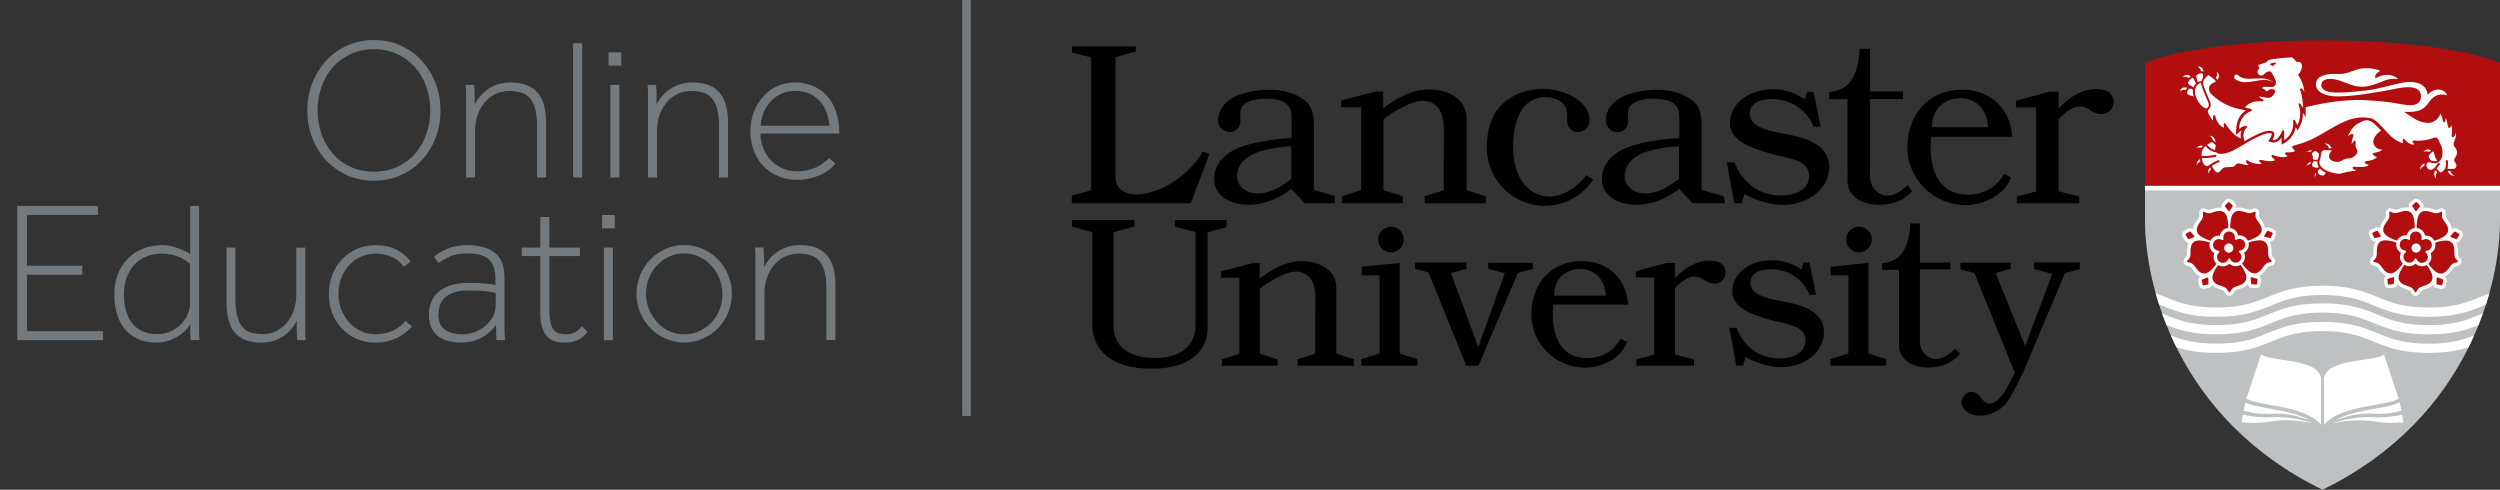 <?xml version="1.0" encoding="utf-8"?>
<!-- Generator: Adobe Illustrator 28.7.4, SVG Export Plug-In . SVG Version: 9.03 Build 55973)  -->
<svg version="1.1" id="Layer_1" xmlns="http://www.w3.org/2000/svg" xmlns:xlink="http://www.w3.org/1999/xlink" x="0px" y="0px"
	 viewBox="0 0 541.29 106.04" xml:space="preserve" preserveAspectRatio="xMinYMid meet">
<rect x="0" y="0" width="541.29" height="106.04" fill="#333333" stroke="none"/>
<style type="text/css">
	.st0{fill:#BEC0C2;}
	.st1{fill:#B20E10;}
	.st2{fill:#FFFFFF;}
	.st3{fill:none;stroke:#73797C;stroke-width:1.85;}
	.st4{fill:#73797C;}
</style>
<g>
	<path class="st0" d="M541.29,40.76v7.13c0,13.24-6.5,42.55-38.43,58.15c-31.93-15.6-38.43-44.91-38.43-58.15v-7.13H541.29
		L541.29,40.76z"/>
	<path class="st1" d="M502.86,8.75c0,0,25.08-0.36,38.43,4.9v27.1h-76.86v-27.1C477.78,8.39,502.86,8.75,502.86,8.75"/>
	<path class="st2" d="M472.78,16.67c-0.07,0.01-0.14,0.03-0.19,0.04c0.05-0.07,0.13-0.16,0.23-0.24c0.16-0.14,0.38-0.26,0.66-0.26
		c0.24,0,0.52,0.09,0.86,0.34c-0.05,0.03-0.1,0.06-0.15,0.09c-0.1,0.08-0.2,0.17-0.28,0.25c-0.12-0.1-0.38-0.26-0.8-0.26
		C473.01,16.63,472.9,16.64,472.78,16.67L472.78,16.67z M473.56,19.02c-0.2-0.06-0.38-0.09-0.54-0.09c-0.42,0-0.67,0.19-0.83,0.4
		c-0.11,0.15-0.18,0.32-0.21,0.44c0.05-0.03,0.1-0.07,0.17-0.11c0.29-0.18,0.56-0.23,0.77-0.23c0.15,0,0.27,0.03,0.35,0.05
		C473.37,19.24,473.52,19.07,473.56,19.02C473.55,19.03,473.55,19.03,473.56,19.02L473.56,19.02z M473.84,17.69
		c-0.03,0.05-0.05,0.07-0.05,0.07v0l0,0l-0.01,0.01l-0.02,0.04c-0.02,0.04-0.03,0.09-0.03,0.15c0,0.1,0.04,0.22,0.21,0.33
		c0.21,0.13,0.63,0.4,0.98,0.62c0.12-0.33,0.31-0.62,0.56-0.86l-0.53-1.01l0,0l0-0.01l-0.01-0.02l-0.05-0.06
		c-0.04-0.05-0.1-0.09-0.19-0.09c-0.06,0-0.15,0.03-0.26,0.11C474.14,17.23,473.92,17.55,473.84,17.69L473.84,17.69z M475.73,35.07
		c-0.11,0.24-0.14,0.48-0.14,0.66c0,0.02,0,0.03,0,0.04c0.02-0.03,0.04-0.07,0.06-0.12c0.21-0.37,0.51-0.57,0.75-0.68
		c-0.04-0.17-0.07-0.33-0.1-0.5C476.01,34.64,475.84,34.85,475.73,35.07L475.73,35.07z M476.74,22.94c0.49,0.4,0.77,0.54,0.94,0.54
		c0.11,0,0.18-0.05,0.27-0.14c0.05-0.07,0.12-0.17,0.2-0.28c0.06-0.1,0.09-0.22,0.09-0.35c0-0.24-0.09-0.5-0.14-0.61v0
		c-0.05-0.12-1.18-2.65-1.46-3.67c-0.04-0.14-0.04-0.3-0.06-0.37l-0.03-0.04c-0.02-0.01-0.04-0.02-0.08-0.02
		c-0.08,0-0.2,0.04-0.31,0.1c-0.68,0.41-0.93,1.02-0.93,1.68C475.22,21.01,476.11,22.43,476.74,22.94L476.74,22.94z M474.79,19.57
		c0-0.05,0.01-0.09,0.01-0.14c0.01-0.06-0.4-0.21-0.45-0.23c-0.16-0.04-0.35-0.02-0.47,0.11c-0.13,0.15-0.35,0.49-0.35,0.78
		c0,0.11,0.03,0.21,0.1,0.29c0.07,0.09,0.19,0.17,0.38,0.22c0.34,0.1,0.68,0.2,0.96,0.29c-0.12-0.37-0.19-0.75-0.19-1.12
		C474.78,19.71,474.79,19.64,474.79,19.57L474.79,19.57z M476.54,15.42c0.04,0,0.07-0.01,0.11-0.01c0.19,0,0.33,0.06,0.44,0.13
		c-0.05-0.48-0.23-0.76-0.43-0.93c-0.23-0.18-0.5-0.22-0.71-0.22c-0.05,0-0.09,0-0.14,0c0.05,0.04,0.1,0.07,0.16,0.12
		C476.39,14.84,476.51,15.21,476.54,15.42L476.54,15.42z M475.56,16.8c0.05,0.16,0.09,0.32,0.14,0.48c0.01,0.04,0.18,0.49,0.17,0.5
		c0.02-0.01,0.04-0.03,0.07-0.04c0,0,0.01-0.01,0.01-0.01c0.17-0.09,0.33-0.14,0.48-0.14c0.08,0,0.15,0.02,0.22,0.04
		c0.05-0.13,0.12-0.31,0.18-0.49c0.07-0.21,0.13-0.42,0.15-0.52c0.01-0.07,0.02-0.17,0.02-0.26c0-0.13-0.02-0.26-0.07-0.35
		c-0.05-0.09-0.13-0.14-0.28-0.15c-0.06,0-0.14,0.01-0.22,0.03c-0.27,0.07-0.63,0.16-0.8,0.4C475.51,16.44,475.53,16.62,475.56,16.8
		L475.56,16.8L475.56,16.8z M480.1,17.3c0.26-0.34,0.35-0.63,0.35-0.87c0-0.28-0.12-0.5-0.26-0.66c-0.08-0.1-0.17-0.17-0.24-0.22
		c0.01,0.05,0.03,0.12,0.04,0.19c0.02,0.12,0.04,0.23,0.04,0.33c0,0.42-0.17,0.68-0.27,0.8C479.87,16.97,480.01,17.11,480.1,17.3
		L480.1,17.3z M488.77,15.56l0-0.03c0-0.12,0.11-0.31,0.17-0.41c0.1-0.16,0.3-0.32,0.21-0.53c-0.05-0.12-0.2-0.19-0.2-0.34
		c0-0.07,0.04-0.13,0.12-0.19c0.08-0.06,0.19-0.1,0.29-0.13c0.34-0.1,1.38-0.47,1.39-0.47c0.1-0.1,0.13-0.19,0.26-0.3
		c0.12-0.11,0.34-0.23,0.77-0.31c1.09-0.22,4.07-0.41,4.36-0.43c0.09,0,0.2,0.05,0.33,0.15c0.18,0.14,0.39,0.36,0.54,0.55
		c0.08,0.09,0.14,0.17,0.19,0.23c0.04,0.06,0.07,0.1,0.07,0.1l0.04,0.06l0.05-0.04c0-0.01,0.05-0.03,0.11-0.05
		c0.06-0.02,0.15-0.03,0.23-0.03c0.12,0,0.26,0.03,0.38,0.12c0.12,0.09,0.23,0.23,0.29,0.48c0.03,0.13,0.05,0.25,0.05,0.38
		c0,0.72-0.49,1.43-0.82,1.81l-0.03,0.04l0.03,0.04c1.11,1.64,1.31,3.14,1.32,3.64c-0.14-0.2-0.35-0.51-0.35-0.52
		c0,0-0.03-0.05-0.08-0.1c-0.05-0.05-0.11-0.11-0.19-0.14c-0.03-0.01-0.05-0.01-0.08-0.01c-0.05,0-0.11,0.02-0.15,0.06
		c-0.04,0.04-0.06,0.1-0.06,0.17c0,0.06,0.02,0.13,0.05,0.21c0.49,1.41,0.57,2.92,0.57,3.74c0,0.03,0,0.05,0,0.07
		c-0.19-0.31-0.48-0.77-0.48-0.78c-0.09-0.16-0.19-0.24-0.29-0.24c-0.06,0-0.11,0.03-0.14,0.07c-0.03,0.04-0.05,0.09-0.05,0.15
		c0,0.04,0.01,0.08,0.02,0.11c0.25,0.66,0.34,1.3,0.34,1.87c0,0.77-0.16,1.43-0.32,1.9c-0.08,0.24-0.16,0.42-0.22,0.55
		c-0.02,0.04-0.03,0.07-0.05,0.1c-0.04-0.07-0.09-0.15-0.15-0.26c-0.11-0.2-0.25-0.45-0.32-0.64c-0.04-0.09-0.08-0.16-0.12-0.21
		c-0.05-0.05-0.1-0.08-0.16-0.08c-0.06,0-0.12,0.04-0.15,0.09c-0.03,0.05-0.04,0.12-0.04,0.2c0,0.03,0,0.06,0.01,0.09
		c0.01,0.15,0.02,0.29,0.02,0.43c0,1.32-0.52,2.23-1.03,2.82c-0.26,0.3-0.52,0.51-0.71,0.65c-0.09,0.07-0.17,0.12-0.22,0.15
		c0-0.35,0-1.44-0.01-1.85c0-0.08-0.02-0.16-0.06-0.21c-0.04-0.06-0.09-0.1-0.17-0.1c-0.04,0-0.08,0.02-0.12,0.05
		c-0.03,0.03-0.06,0.07-0.08,0.13c-0.37,0.86-0.74,1.36-1.07,1.64c-0.33,0.28-0.61,0.34-0.81,0.34c-0.1,0-0.18-0.02-0.23-0.03
		c0.03-0.08,0.11-0.2,0.18-0.36c0.12-0.25,0.24-0.56,0.24-0.86c0-0.21-0.06-0.41-0.23-0.55c-0.17-0.15-0.43-0.23-0.81-0.23
		c-0.12,0-0.24,0.01-0.38,0.02c-0.89,0.1-2.15,0.66-3.19,1.2c-0.88,0.45-1.6,0.88-1.81,1.01c-0.21-0.44-0.29-0.84-0.29-1.19
		c0-0.51,0.16-0.93,0.32-1.22c0.08-0.14,0.16-0.26,0.22-0.33c0.03-0.04,0.06-0.07,0.07-0.08l0.03-0.03c0,0,0.03-0.04,0.07-0.08
		c0.03-0.05,0.07-0.11,0.07-0.19c0-0.05-0.02-0.1-0.07-0.13c-0.05-0.04-0.11-0.05-0.19-0.05c-0.45,0.05-0.79,0.21-1.04,0.37
		c-0.18,0.11-0.32,0.23-0.42,0.32c0.06-1.41,0.58-2.32,1.13-2.91c0.57-0.6,1.16-0.85,1.31-0.91c0.11-0.05,0.19-0.09,0.24-0.15
		c0.05-0.05,0.08-0.11,0.07-0.16c0-0.03-0.01-0.06-0.01-0.08c-0.01-0.05-0.04-0.08-0.07-0.1c-0.09-0.06-0.21-0.07-0.22-0.08
		c0,0-0.32-0.07-0.64-0.14c-0.16-0.04-0.32-0.07-0.44-0.1c-0.04-0.01-0.08-0.02-0.11-0.03c0.94-1.17,2.27-1.36,3.01-1.36
		c0.16,0,0.3,0.01,0.39,0.02c0.05,0.01,0.08,0.01,0.1,0.01c0.02,0,0.04,0.01,0.04,0.01c0.06,0.01,0.1,0.01,0.15,0.01
		c0.11,0,0.2-0.02,0.27-0.07c0.06-0.04,0.1-0.11,0.1-0.17c-0.01-0.09-0.05-0.13-0.09-0.16c-0.04-0.03-0.07-0.05-0.07-0.05
		c0,0-0.03-0.01-0.03-0.01c-0.05-0.03-0.2-0.11-0.54-0.3c-0.12-0.07-0.18-0.12-0.22-0.17c-0.04-0.04-0.04-0.07-0.04-0.09l0.01-0.03
		c0.06,0,0.22,0.01,0.39,0.03c0.22,0.02,0.48,0.04,0.58,0.07c0.35,0.13,0.64,0.18,0.9,0.18c0.5,0,0.84-0.2,1.08-0.44
		c0.23-0.23,0.36-0.5,0.43-0.63c0.07-0.12,0.1-0.24,0.1-0.35c0-0.21-0.12-0.39-0.3-0.42c-0.1-0.02-0.28-0.06-0.48-0.06
		c-0.23,0-0.5,0.05-0.7,0.26c-0.14,0.14-0.25,0.18-0.33,0.18c-0.05,0-0.08-0.01-0.11-0.02l-0.03-0.02c-0.01,0-0.46-0.42-0.46-0.42
		c-0.19-0.05-0.29-0.1-0.36-0.14c-0.06-0.04-0.07-0.07-0.07-0.08l0.02-0.04c0.02-0.02,0.04-0.04,0.07-0.05
		c0.25-0.15,0.39-0.19,0.59-0.19c0.22,0,0.52,0.05,1.06,0.05c0.09,0,0.18,0,0.29,0c0.39-0.01,0.65-0.14,0.79-0.32
		c0.15-0.18,0.19-0.4,0.19-0.59c0-0.25-0.07-0.45-0.07-0.46c0,0-0.28-0.77-0.81-1.66c-0.15-0.25-0.36-0.35-0.57-0.35
		c-0.29,0-0.59,0.17-0.81,0.34c-0.21,0.16-0.36,0.32-0.38,0.33c-0.19,0.17-0.38,0.24-0.55,0.24c-0.2,0-0.38-0.09-0.52-0.22
		C488.89,15.92,488.79,15.74,488.77,15.56L488.77,15.56z M491.64,14.04c0.14,0.06,0.28,0.15,0.4,0.24c0,0,0.04,0.03,0.04,0.03
		l0.04-0.03c0,0,0.17-0.14,0.34-0.29c0.07-0.07,0.37-0.25,0.35-0.37c-0.03-0.19-0.85,0.03-0.97,0.07c-0.12,0.04-0.21,0.07-0.28,0.11
		c-0.03,0.02-0.06,0.03-0.08,0.05l-0.03,0.03C491.32,13.98,491.59,14.02,491.64,14.04L491.64,14.04z M477.05,18.32
		c0.2,0.74,0.91,2.39,1.25,3.17c0.11,0.25,0.18,0.41,0.18,0.42c0,0.01,0.18,0.38,0.18,0.8c0,0.2-0.04,0.41-0.17,0.6
		c-0.16,0.25-0.31,0.43-0.32,0.43l0,0l0,0h0l0,0.01l-0.02,0.02c-0.01,0.02-0.03,0.05-0.05,0.08c-0.04,0.07-0.07,0.18-0.07,0.31
		c0,0.13,0.03,0.29,0.14,0.48c0,0,0.13,0.23,0.29,0.5c0.16,0.27,0.34,0.58,0.44,0.72c0.04,0.05,0.08,0.11,0.11,0.15
		c0.03,0.04,0.06,0.07,0.08,0.07l0.02-0.03c0.01-0.04,0.03-0.13,0.03-0.26c0-0.02,0-0.05,0-0.07v-0.04c0-0.16,0.02-0.39,0.03-0.53
		c0.01-0.14,0.12-0.22,0.24-0.22c0.09,0,0.19,0.06,0.22,0.17c0.03,0.12,0.07,0.34,0.15,0.57v0c0,0,0.01,0.02,0.02,0.07
		c0.02,0.04,0.05,0.11,0.08,0.18c0.07,0.16,0.18,0.37,0.33,0.6c0.28,0.43,0.7,0.91,1.28,1.15c0-0.07,0-0.14,0-0.2
		c0-0.28-0.02-0.5-0.02-0.57c0-0.01,0-0.04,0-0.06c0-0.03,0-0.07,0.02-0.11c0.02-0.04,0.06-0.08,0.12-0.08h0h0l0.01,0
		c0.05,0,0.08,0.02,0.11,0.04c0.03,0.02,0.06,0.05,0.09,0.08c0.03,0.03,0.05,0.06,0.07,0.08h0l0.02,0.03c0,0,0.03,0.05,0.08,0.13
		c0.06,0.08,0.14,0.2,0.24,0.34c0.2,0.28,0.49,0.66,0.83,1.04c0.62,0.69,1.41,1.39,2.13,1.55c-0.04-0.2-0.07-0.4-0.07-0.6
		c0-0.4,0.08-0.79,0.23-1.16c-0.08,0.06-0.15,0.11-0.21,0.17l-1.02,0.85l0.05-1.32c0.06-1.33,0.49-2.43,1.28-3.28
		c0.24-0.26,0.52-0.49,0.81-0.68c-0.11-0.03-0.22-0.05-0.3-0.07c-0.06-0.01-0.1-0.03-0.13-0.04l-0.29-0.08
		c-1.74-0.24-4.29-1.01-6.69-3.28c-0.29-0.25-0.58-0.72-0.58-1.23c0-0.26,0.08-0.54,0.28-0.79c0.2-0.25,0.52-0.48,1-0.65l0,0h0
		l0.01,0l0.02-0.01l0.06-0.03c0.04-0.03,0.08-0.07,0.08-0.13c0-0.08-0.07-0.24-0.38-0.48c-0.39-0.3-0.67-0.52-0.86-0.66
		c-0.19-0.14-0.27-0.2-0.27-0.2l-0.01-0.01l0,0l-0.02,0c-0.03,0-0.1,0.01-0.22,0.14c-0.22,0.21-0.97,0.83-0.96,1.61
		C477,18.08,477.02,18.2,477.05,18.32L477.05,18.32z M479.75,31.64l0-0.01l0.01-0.05c0-0.06-0.02-0.17-0.18-0.31
		c-0.13-0.12-0.28-0.24-0.4-0.33c-0.1-0.08-0.17-0.13-0.19-0.15l-0.01,0c-0.02,0-0.04-0.01-0.07-0.01c-0.05,0-0.12,0.01-0.21,0.07
		c-0.02,0.01-0.05,0.03-0.1,0.05c-0.05,0.03-0.11,0.06-0.19,0.11c-0.14,0.08-0.33,0.19-0.52,0.33c0.03,0.04,0.07,0.09,0.1,0.13
		c0.24,0.28,0.59,0.61,1.03,0.83c0.19,0.09,0.39,0.16,0.61,0.2c-0.02-0.09-0.03-0.17-0.03-0.25
		C479.62,31.92,479.74,31.66,479.75,31.64L479.75,31.64L479.75,31.64z M476.62,31.52c-0.36,0-0.63,0.15-0.84,0.31
		c-0.11,0.09-0.2,0.18-0.26,0.26c0.04-0.02,0.08-0.03,0.12-0.05c0.2-0.08,0.39-0.11,0.56-0.11c0.16,0,0.3,0.03,0.43,0.06
		c0.09-0.14,0.2-0.28,0.34-0.43C476.86,31.54,476.74,31.52,476.62,31.52L476.62,31.52z M479.06,29.58
		c-0.22-0.14-0.46-0.19-0.63-0.21c0.03,0.02,0.07,0.05,0.11,0.08c0.45,0.34,0.56,0.73,0.58,0.94c0.03,0.01,0.05,0.02,0.07,0.02
		l0.04,0.02l0,0.01l0.03,0.02l0,0c0.01,0.01,0.22,0.17,0.45,0.36C479.66,30.13,479.37,29.77,479.06,29.58L479.06,29.58z
		 M525.93,32.91l0.03,0.01c0.07-0.07,0.15-0.16,0.27-0.28c0.04-0.05,0.09-0.09,0.14-0.13c-0.24-0.11-0.45-0.15-0.64-0.15
		c-0.34,0-0.61,0.14-0.81,0.29c-0.1,0.08-0.19,0.17-0.25,0.24c0.04-0.02,0.08-0.03,0.12-0.05c0.2-0.07,0.38-0.1,0.54-0.1
		C525.61,32.75,525.81,32.84,525.93,32.91L525.93,32.91L525.93,32.91z M525.85,33.86c0,0.26,0.18,0.57,0.34,0.76
		c0.12,0.14,0.29,0.17,0.47,0.21c0.19,0.04,0.38,0.09,0.58,0.08c0.16-0.01,0.57-0.08,0.39-0.29c-0.09-0.11-0.18-0.2-0.25-0.33
		c-0.07-0.14-0.13-0.3-0.19-0.45c-0.08-0.21-0.13-0.44-0.17-0.67c-0.01-0.07-0.04-0.17-0.09-0.24c-0.05-0.08-0.11-0.12-0.17-0.12
		c-0.05,0-0.13,0.03-0.22,0.13c-0.36,0.39-0.44,0.46-0.57,0.61C525.88,33.64,525.85,33.74,525.85,33.86L525.85,33.86z M524.19,35.98
		c-0.15,0.27-0.19,0.55-0.19,0.75v0.02c0.02-0.04,0.04-0.07,0.06-0.11c0.28-0.51,0.66-0.66,0.87-0.71
		c-0.01-0.07-0.02-0.15-0.02-0.23c0-0.1,0.01-0.2,0.04-0.31c0-0.01,0.01-0.02,0.01-0.03C524.56,35.51,524.33,35.74,524.19,35.98
		L524.19,35.98z M504.23,32.11c0.1,0,0.19,0,0.27,0c0.07,0,0.13,0,0.18,0h0h0.02c0.04,0,0.08,0.01,0.12,0.01
		c-0.14-0.43-0.36-0.68-0.6-0.83c-0.26-0.16-0.54-0.21-0.76-0.21c-0.06,0-0.12,0.01-0.17,0.01c0.04,0.01,0.08,0.03,0.12,0.05
		c0.56,0.25,0.73,0.64,0.79,0.84v0L504.23,32.11L504.23,32.11z M527.42,37c-0.05-0.04-0.09-0.09-0.12-0.14
		c-0.19,0.3-0.26,0.57-0.26,0.81c0,0.46,0.25,0.8,0.43,0.99c-0.01-0.04-0.02-0.08-0.03-0.13c-0.04-0.15-0.05-0.29-0.05-0.41
		c0-0.36,0.13-0.6,0.22-0.72l0,0l0.08-0.11c-0.01-0.02-0.02-0.03-0.03-0.04C527.58,37.16,527.5,37.07,527.42,37L527.42,37z
		 M530.6,37.12L530.6,37.12l-0.02-0.11l-0.39,0.01h0h-0.01c-0.04,0-0.1,0-0.18-0.02c0.13,0.45,0.37,0.71,0.62,0.86
		c0.27,0.16,0.56,0.2,0.78,0.2c0.02,0,0.03,0,0.05,0c-0.04-0.02-0.07-0.04-0.11-0.06C530.79,37.71,530.64,37.31,530.6,37.12
		L530.6,37.12z M478.52,36.24c-0.32,0.31-0.41,0.66-0.41,0.96c0,0.16,0.03,0.31,0.06,0.42c0.01-0.04,0.02-0.08,0.03-0.13
		c0.11-0.41,0.36-0.67,0.58-0.83c-0.06-0.09-0.12-0.19-0.17-0.27C478.57,36.34,478.54,36.29,478.52,36.24L478.52,36.24z
		 M500.28,32.55c-0.37,0-0.68,0.17-0.86,0.3c0.04-0.01,0.08-0.01,0.13-0.02c0.07-0.01,0.13-0.01,0.19-0.01
		c0.2,0,0.38,0.04,0.51,0.09c0.1-0.13,0.22-0.24,0.33-0.32C500.48,32.57,500.38,32.55,500.28,32.55L500.28,32.55z M500.77,34.3
		c0,0.02,0,0.05,0,0.07c0.01,0.06,0.02,0.08,0.08,0.12c0.06,0.03,0.19,0.06,0.4,0.09c0.1,0.01,0.2,0.02,0.28,0.02
		c0.14,0,0.24-0.02,0.31-0.04c0.02-0.07,0.04-0.14,0.07-0.22c0.05-0.15,0.1-0.31,0.13-0.43c0.03-0.13,0.03-0.26,0.03-0.39
		c0-0.08,0.01-0.16,0.02-0.25c-0.15-0.14-0.39-0.37-0.5-0.45c-0.07-0.06-0.16-0.11-0.28-0.11c-0.08,0-0.18,0.03-0.3,0.11
		c-0.12,0.08-0.24,0.16-0.33,0.25c-0.09,0.09-0.14,0.17-0.14,0.27c0,0.06,0.02,0.12,0.07,0.19c0.14,0.22,0.17,0.4,0.17,0.55
		C500.77,34.17,500.77,34.24,500.77,34.3L500.77,34.3z M531.47,35.03c-0.06-0.1-0.1-0.22-0.1-0.35c0-0.3,0.19-0.53,0.34-0.76
		c0.02-0.03,0.04-0.06,0.06-0.09c0.14-0.24,0.21-0.5,0.21-0.78c0-0.39-0.13-0.88-0.63-1.38c-0.01-0.01-0.1-0.12-0.1-0.39
		c0-0.2,0.05-0.5,0.21-0.92c0.15-0.38,0.31-0.71,0.31-1.05c0-0.17-0.04-0.34-0.13-0.52c-0.07,0.29-0.15,0.92-0.56,0.91
		c-0.3-0.01-0.28-0.38-0.24-0.59c0.01-0.05,0.02-0.11,0.03-0.2c0.02-0.16,0.04-0.39,0.04-0.65c0-0.37-0.05-0.8-0.19-1.19
		c-0.07,0.27-0.13,0.45-0.23,0.56c-0.04,0.04-0.1,0.07-0.17,0.07c-0.08,0-0.15-0.04-0.2-0.1c-0.05-0.06-0.08-0.13-0.1-0.19
		c-0.04-0.13-0.05-0.25-0.06-0.27c0-0.01-0.05-0.32-0.13-0.68c-0.07-0.34-0.18-0.72-0.27-0.91c-0.02,0.13-0.05,0.28-0.08,0.41
		c-0.04,0.18-0.08,0.46-0.3,0.51c-0.16,0.03-0.22-0.13-0.24-0.25c-0.04-0.17-0.07-0.33-0.11-0.5c-0.07-0.26-0.16-0.58-0.25-0.81
		c-0.05-0.14-0.11-0.24-0.16-0.28c-0.01,0.03-0.03,0.06-0.05,0.1c-0.05,0.1-0.12,0.24-0.21,0.39c-0.19,0.3-0.45,0.67-0.8,0.92
		c-0.69,0.52-1.23,0.57-1.67,0.57c-0.69,0-1.84-0.22-2.83-0.87c-0.56-0.37-1.55-0.94-2.16-1.4l-0.17-0.13l0.21,0.01
		c0.21,0.01,0.43,0.02,0.66,0.02c0.97,0,2.01-0.11,2.71-0.45c0.86-0.42,1.29-0.96,1.68-1.5c0.4-0.54,0.77-1.08,1.52-1.49
		c0.46-0.25,0.94-0.33,1.37-0.33c0.52,0,0.96,0.11,1.16,0.18c-0.18-0.68-0.98-1.27-1.95-1.26c-0.7,0-1.48,0.3-2.18,1.08l-0.11,0.12
		l0-0.17v-0.03c0-0.02,0-0.05-0.01-0.08c-0.01-0.07-0.02-0.18-0.06-0.3c-0.06-0.25-0.18-0.59-0.42-0.92
		c-0.48-0.67-1.43-1.34-3.33-1.34c-0.15,0-0.31,0.01-0.47,0.01c-1.55,0.08-4.49,1.01-7.18,1.54c-2.63,0.51-6.51,0.75-8.18,0.75
		c-0.62,0-1.24-0.06-1.78-0.18c-0.53-0.13-0.99-0.34-1.27-0.65c-0.19-0.21-0.3-0.46-0.3-0.77c0-0.6,0.32-0.95,0.74-1.14
		c0.41-0.19,0.92-0.23,1.32-0.23c1.28,0,3.04,0.79,4.45,1.31c1,0.37,1.99,0.38,2.54,0.38c1.46,0,3.33-0.78,4.26-1.17
		c0.74-0.31,1.37-0.53,2.48-0.53c0.26,0,0.55,0.01,0.86,0.04c-0.39-0.43-1.27-0.89-2.4-0.89c-0.73,0-1.56,0.19-2.44,0.68l-0.06,0.03
		l-0.03-0.06c-0.04-0.08-0.06-0.17-0.06-0.26c0-0.23,0.12-0.49,0.34-0.73c0.19-0.21,0.46-0.4,0.8-0.54
		c-0.21-0.11-0.57-0.24-1.03-0.35c-0.55-0.12-1.23-0.22-1.99-0.22c-0.08,0-0.17,0-0.25,0c-1.23,0.03-2.05,0.34-2.86,0.65
		c-0.81,0.31-1.61,0.61-2.76,0.61c-0.1,0-0.21,0-0.31-0.01c-0.24-0.01-0.47-0.02-0.7-0.02c-1.11,0-2.14,0.13-2.87,0.49
		c-0.74,0.36-1.19,0.92-1.19,1.81c0,0.76,0.44,1.4,1.26,1.86c0.82,0.45,2.01,0.72,3.47,0.72c0.03,0,0.06,0,0.09,0
		c3.69-0.03,8.1-0.89,10.79-1.34c0.89-0.15,2.78-0.66,4.39-0.66c0.74,0,1.41,0.11,1.92,0.41c0.51,0.3,0.82,0.82,0.82,1.59
		c0,0.39-0.09,0.86-0.42,1.24c-0.33,0.38-0.91,0.66-1.85,0.66c-1.09,0-2.33-0.31-3.81-0.53l-0.12-0.02c-0.31-0.05-0.65-0.09-1-0.13
		c-2.18-0.26-4.98-0.46-6.56-0.46c-0.15,0-0.29,0-0.42,0.01c-1.21,0.04-3.53,0.18-5.71,0.53c-2.27,0.36-4.39,0.86-5.06,1.02v0.08
		l-0.02,2.08l-0.58-0.95c0,0.04,0,0.08,0,0.12c0,0.88-0.19,1.62-0.35,2.09c-0.1,0.27-0.19,0.48-0.25,0.61
		c-0.02,0.05-0.04,0.08-0.06,0.11l-0.48,0.92l-0.44-0.74c-0.14,0.89-0.52,1.7-1.11,2.37c-0.13,0.15-0.42,0.43-0.74,0.68
		c-0.03,0.02-0.05,0.04-0.07,0.06c-0.11,0.08-0.2,0.14-0.26,0.18l-0.88,0.53v-1.56c-0.17,0.24-0.36,0.45-0.55,0.61
		c-0.38,0.32-0.78,0.48-1.19,0.48c-0.14,0-0.27-0.02-0.4-0.06l-0.73-0.23l0.4-0.64c0.03-0.05,0.1-0.16,0.16-0.3
		c0.15-0.31,0.18-0.5,0.18-0.61c0-0.03,0-0.09-0.03-0.11c-0.05-0.04-0.19-0.09-0.43-0.09c-0.1,0-0.2,0.01-0.31,0.02
		c-0.46,0.05-1.34,0.29-3,1.14c-0.86,0.44-1.69,0.93-2.51,1.44c-0.52,0.32-1.05,0.62-1.59,0.91c-0.78,0.42-1.6,0.77-2.47,0.92
		c-0.24,0.04-0.48,0.06-0.73,0.06c-0.38,0-0.7-0.1-0.92-0.35c-0.38-0.02-0.73-0.13-1.03-0.28c-0.34-0.17-0.63-0.39-0.87-0.62
		c-0.18-0.16-0.31-0.32-0.42-0.47c-0.42,0.38-0.8,0.88-0.85,1.49c-0.01,0.15-0.02,0.3-0.02,0.46c0,0.08,0,0.16,0.01,0.24
		c0.08,0,0.15,0,0.23,0c1.7,0,2.64-0.27,2.69-0.28l0.06-0.01c0.1,0,0.19,0.07,0.22,0.16l0.01,0.06c0,0.1-0.06,0.19-0.16,0.22
		c-0.02,0.01-1,0.3-2.81,0.3c-0.06,0-0.13,0-0.19,0c0.05,0.48,0.17,0.93,0.38,1.23c0.26,0.4,0.64,0.51,0.8,0.51
		c0,0,0.05,0,0.05-0.01c1.38-0.96,2.28-1.27,2.31-1.28c0.02-0.01,0.05-0.01,0.07-0.01c0.09,0,0.18,0.06,0.21,0.15
		c0.01,0.02,0.01,0.05,0.01,0.07c0,0.09-0.06,0.18-0.16,0.22l-0.04,0.02c-0.04,0.01-0.09,0.04-0.17,0.07
		c-0.15,0.06-0.37,0.17-0.65,0.32c-0.18,0.1-0.38,0.21-0.61,0.35c-0.01,0.01-0.02,0.03-0.02,0.06c0,0.04,0.02,0.09,0.07,0.17
		c0.2,0.3,0.42,0.69,0.57,0.9c0.11,0.16,0.32,0.33,0.56,0.33c0.23,0,0.53-0.15,0.87-0.63c0.22-0.26,0.47-0.49,0.99-0.5l1.25-0.07
		l0.02,0c0.01,0,0.04,0,0.06-0.01c0.05-0.01,0.13-0.03,0.21-0.05c0.17-0.06,0.36-0.16,0.49-0.35c0.09-0.12,0.17-0.21,0.27-0.27
		c0.1-0.06,0.21-0.09,0.33-0.09c0.21,0,0.46,0.07,0.83,0.16c0.54,0.13,0.95,0.22,1.22,0.22c0.09,0,0.16-0.01,0.21-0.03
		c-0.04-0.04-0.09-0.08-0.15-0.14c-0.11-0.11-0.25-0.25-0.35-0.38c-0.06-0.09-0.11-0.18-0.11-0.27c0-0.05,0.02-0.1,0.05-0.13
		c0.08-0.08,0.16-0.11,0.23-0.11c0.09,0,0.15,0.04,0.21,0.08c0.05,0.04,0.09,0.08,0.12,0.1c0.52,0.38,1.49,0.62,2.28,0.62
		c0.22,0,0.43-0.02,0.6-0.06c-0.13-0.08-0.33-0.2-0.46-0.34c-0.07-0.08-0.12-0.15-0.13-0.25c0-0.05,0.02-0.11,0.06-0.15
		c0.07-0.06,0.15-0.06,0.25-0.06c0.23,0,0.54,0.07,0.54,0.07c0,0,0.05,0.01,0.14,0.03c0.09,0.02,0.21,0.04,0.36,0.07
		c0.3,0.05,0.7,0.1,1.07,0.1c0.41,0,0.8-0.06,1.02-0.23c-0.4-0.37-0.68-0.65-0.68-0.65c-0.01-0.01-0.1-0.09-0.1-0.21
		c0-0.05,0.02-0.11,0.06-0.17c0.05-0.07,0.13-0.09,0.2-0.09c0.16,0,0.3,0.08,0.32,0.1c0.01,0,0.07,0.03,0.17,0.06
		c0.11,0.04,0.27,0.08,0.45,0.13c0.37,0.1,0.85,0.19,1.31,0.19c0.39,0,0.74-0.08,1-0.26c-0.31-0.13-0.48-0.3-0.49-0.31
		c0,0-0.07-0.08-0.07-0.2c0-0.04,0.01-0.09,0.04-0.13c0.04-0.07,0.1-0.11,0.16-0.13c0.06-0.02,0.13-0.03,0.18-0.03
		c0.03,0,0.07,0,0.09,0c0.14,0.02,0.28,0.02,0.4,0.02c0.74,0,1.15-0.21,1.29-0.29l-0.75-0.92c0.09-0.04,0.29-0.15,0.32-0.16
		c0.09-0.04,0.22-0.13,0.36-0.16c0.29-0.07,0.69-0.18,1.19-0.34c0.99-0.31,2.32-0.82,3.68-1.57c2.67-1.47,5.3-3.3,7.9-3.92
		c0.64-0.15,1.29-0.21,1.89-0.21c0.71,0,1.36,0.08,1.85,0.18c0.47,0.1,1.03,0.53,1.62,1.09c0.58,0.55,1.19,1.22,1.71,1.79
		c0.61,0.66,1.12,1.13,1.35,1.33c0.07,0.07,0.11,0.1,0.11,0.1c0.01,0,0.08,0.06,0.21,0.15c0.13,0.09,0.32,0.22,0.54,0.35
		c0.41,0.24,0.93,0.5,1.39,0.59c-0.02-0.15-0.24-1.12,0.2-0.92c0.17,0.08,0.28,0.27,0.41,0.4c0.17,0.16,0.36,0.32,0.55,0.45
		c0.32,0.22,0.67,0.38,0.98,0.38c0.1,0,0.2-0.03,0.3-0.07c-0.2-0.23-0.35-0.42-0.35-0.42c0-0.01-0.06-0.07-0.06-0.16
		c0-0.06,0.04-0.13,0.11-0.17c0.07-0.04,0.18-0.06,0.34-0.06c0.06,0,0.12,0,0.19,0.01c0.13,0.01,0.33,0.02,0.58,0.02
		c0.45,0,1.05-0.03,1.58-0.12c0.73-0.13,1.38-0.34,1.65-0.44c0.09-0.03,0.14-0.05,0.14-0.05c0,0,0.19-0.08,0.4-0.08
		c0.11,0,0.23,0.02,0.34,0.09c0.15,0.1,0.25,0.28,0.34,0.46c0.08,0.18,0.15,0.36,0.2,0.47c0.24,0.52,0.66,1.12,0.66,2.12
		c0,0.15-0.01,0.3-0.03,0.46c-0.03,0.26-0.1,0.84-0.38,1.24c-0.49,0.68-0.98,0.72-1.03,0.72c-0.02,0-0.11,0.02-0.26,0.02
		c-0.09,0-0.19-0.01-0.3-0.02c-0.35-0.06-0.69-0.21-0.94-0.21c-0.08,0-0.15,0.01-0.21,0.05c-0.28,0.14-0.35,0.34-0.36,0.54
		c0,0.23,0.11,0.45,0.15,0.53l0.01,0.02c0,0.01,0.01,0.03,0.02,0.06c0.02,0.05,0.06,0.12,0.12,0.18c0.11,0.13,0.3,0.26,0.61,0.26
		c0.03,0,0.07,0,0.1,0c0.24-0.02,0.47-0.16,0.65-0.33c0.18-0.16,0.32-0.33,0.37-0.4l0.02-0.03l0.45-0.63c0-0.01,0.02-0.03,0.05-0.06
		c0.03-0.03,0.09-0.06,0.15-0.06c0.04,0,0.07,0.01,0.11,0.03c0.08,0.04,0.11,0.13,0.11,0.19c0,0.05-0.01,0.09-0.02,0.12
		c-0.01,0.03-0.02,0.06-0.04,0.08c-0.01,0.01-0.04,0.06-0.1,0.12c-0.05,0.07-0.12,0.15-0.19,0.24c-0.14,0.17-0.28,0.34-0.28,0.34
		l-0.01,0.02c-0.01,0.02-0.02,0.05-0.02,0.08c0,0.05,0.02,0.12,0.11,0.2c0.13,0.12,0.24,0.25,0.35,0.38
		c0.09,0.11,0.16,0.22,0.29,0.26c0.29,0.09,0.59-0.27,0.77-0.46c0.14-0.15,0.28-0.33,0.35-0.52c0.09-0.29,0.12-0.6,0.12-0.85
		c0-0.15-0.01-0.27-0.02-0.36c-0.01-0.09-0.02-0.14-0.02-0.14c0-0.01-0.01-0.03-0.01-0.07c0-0.04,0.01-0.09,0.04-0.14
		c0.03-0.05,0.09-0.09,0.16-0.1l0.05,0c0.11,0,0.18,0.06,0.2,0.12c0.03,0.06,0.03,0.1,0.03,0.11c0,0,0,0.09,0,0.23
		c0,0.17,0,0.42-0.01,0.66c-0.01,0.23-0.03,0.45-0.07,0.58c-0.01,0.03-0.02,0.06-0.02,0.07c0,0.04,0.01,0.06,0.03,0.07
		c0.02,0.02,0.04,0.03,0.07,0.05c0.06,0.02,0.13,0.02,0.15,0.02c0,0,1.07-0.03,1.07-0.03h0.02c0.05,0,0.18-0.01,0.3-0.08
		c0.12-0.08,0.24-0.21,0.28-0.5c0.01-0.06,0.01-0.11,0.01-0.16c0-0.23-0.06-0.36-0.14-0.47C531.64,35.22,531.54,35.14,531.47,35.03
		L531.47,35.03z M515.51,32.39c-0.22-0.04-0.51-0.11-0.79-0.27c-0.53-0.31-0.88-0.92-0.88-1.4c0-0.5,0.3-1.16,0.74-1.63
		c0.32-0.34,0.68-0.62,0.97-0.83c-0.01,0-1.22-1.24-1.34-1.35c-0.39-0.35-0.82-0.68-1.34-0.82c-0.56-0.15-1.07,0.02-1.57,0.27
		c-0.31,0.15-0.64,0.31-0.93,0.49c-1.21,0.76-1.8,2.12-1.99,2.64c0.05-0.04,0.11-0.09,0.17-0.13c0.19-0.14,0.41-0.3,0.56-0.34
		c0.05-0.01,0.1-0.02,0.14-0.02c0.1,0,0.18,0.04,0.22,0.11c0.04,0.06,0.05,0.13,0.05,0.2c0,0.1-0.03,0.19-0.03,0.2
		c0,0-0.02,0.06-0.05,0.17c-0.03,0.11-0.08,0.26-0.12,0.45c-0.07,0.3-0.14,0.68-0.16,1.05c0.24-0.35,0.48-0.61,0.49-0.62
		c0,0,0.02-0.02,0.05-0.05c0.03-0.02,0.08-0.05,0.14-0.05c0.04,0,0.09,0.02,0.12,0.05c0.03,0.03,0.05,0.06,0.06,0.1
		s0.01,0.08,0.01,0.14c0,0.46-0.1,0.93,0.14,1.35c0.21,0.37,0.34,0.67,0.14,1.09c-0.16,0.34-0.52,0.65-0.83,0.86
		c-0.19,0.13-0.4,0.21-0.7,0.24c-0.26,0.03-0.66,0-1.03,0.12c-0.45,0.14-0.81,0.5-1.27,0.61c-0.13,0.03-0.27,0.04-0.43,0.04
		c-0.53,0-1.15-0.17-1.53-0.57c-0.19-0.21-0.26-0.43-0.26-0.65c0-0.57,0.48-1.05,0.52-1.1l0.02-0.04c0.01-0.03,0.03-0.07,0.03-0.1
		l-0.02-0.04c-0.01-0.01-0.04-0.02-0.12-0.02c-0.05,0-0.12,0-0.2,0c-0.44,0-1.17-0.02-1.18-0.02c-0.01,0-0.29,0.01-0.49,0.17
		l-0.02,0.03c-0.02,0.02-0.04,0.05-0.07,0.09c-0.06,0.08-0.12,0.19-0.17,0.32c-0.08,0.2-0.02,0.48-0.09,0.85
		c-0.07,0.34-0.25,0.74-0.28,1.01c0,0.05-0.01,0.1-0.01,0.15c0,0.39,0.16,0.69,0.29,0.86c0.46,0.63,1.29,1.02,2.09,1.27
		c0.8,0.24,1.55,0.33,1.85,0.36c0.06,0.01,0.1,0.01,0.12,0.01c0.11-0.03,1.34-0.36,1.77-0.44c0.41-0.08,1.46-0.2,1.91-0.26
		c0,0-0.67-0.34-0.68-0.34c0,0-0.04-0.02-0.08-0.06c-0.04-0.04-0.09-0.1-0.09-0.19c0-0.03,0.01-0.07,0.02-0.1
		c0.03-0.06,0.08-0.1,0.13-0.13c0.05-0.02,0.1-0.03,0.15-0.03c0.07,0,0.11,0.01,0.13,0.01c0.02,0,0.18,0.02,0.43,0.03
		c0.26,0.02,0.61,0.03,0.95,0.03c0.27,0,0.53-0.01,0.76-0.04c0.55-0.06,0.85-0.31,0.98-0.43c-0.03-0.01-0.06-0.01-0.1-0.02
		c-0.11-0.03-0.24-0.06-0.31-0.09c-0.1-0.04-0.25-0.12-0.33-0.17c-0.03-0.02-0.07-0.05-0.11-0.09c-0.03-0.04-0.07-0.1-0.07-0.17
		c0,0,0-0.03,0-0.03c0.01-0.05,0.04-0.09,0.07-0.12c0.03-0.03,0.07-0.04,0.11-0.06c0.07-0.03,0.14-0.04,0.15-0.04
		c0,0,0.21-0.02,0.48-0.07c0.28-0.05,0.61-0.12,0.87-0.21c0.36-0.13,0.79-0.43,0.99-0.58c-0.06-0.02-0.14-0.06-0.23-0.1
		c-0.19-0.09-0.41-0.2-0.54-0.35c0,0-0.04-0.04-0.07-0.08c-0.03-0.05-0.08-0.11-0.08-0.19l0.01-0.06c0.02-0.04,0.05-0.07,0.09-0.09
		c0.03-0.02,0.07-0.04,0.11-0.05c0.07-0.02,0.14-0.04,0.14-0.04c0,0,0.06-0.01,0.15-0.03c0.1-0.02,0.23-0.05,0.38-0.09
		c0.3-0.08,0.67-0.19,0.92-0.32c0.15-0.08,0.24-0.16,0.27-0.23c-0.01,0-0.02-0.01-0.04-0.01C515.71,32.43,515.62,32.41,515.51,32.39
		L515.51,32.39z M499.62,35.52c-0.1,0.14-0.17,0.27-0.21,0.39c0.03-0.03,0.06-0.05,0.1-0.08c0.26-0.21,0.51-0.29,0.71-0.32
		c0.02-0.09,0.04-0.17,0.05-0.23l0.01-0.04v0c0.02-0.07,0.05-0.14,0.07-0.2C500.01,35.12,499.77,35.31,499.62,35.52L499.62,35.52z
		 M502.17,36.65c-0.07,0.06-0.13,0.12-0.17,0.16c-0.03,0.03-0.06,0.07-0.09,0.11c-0.03,0.04-0.06,0.09-0.06,0.11
		c-0.01,0.04-0.03,0.11-0.03,0.18c0,0.09,0.02,0.21,0.1,0.33c0.08,0.12,0.22,0.24,0.46,0.35c0.19,0.08,0.35,0.12,0.48,0.12
		c0.25,0,0.41-0.12,0.51-0.27c0.09-0.13,0.14-0.28,0.17-0.38c-0.44-0.2-0.86-0.47-1.18-0.8C502.3,36.56,502.23,36.59,502.17,36.65
		L502.17,36.65z M502.03,36.14c-0.14-0.22-0.29-0.56-0.29-1c0-0.06,0-0.13,0.01-0.19v-0.01c-0.15-0.01-0.35-0.03-0.49-0.03
		c-0.03,0-0.05,0-0.07,0l-0.04,0c-0.04,0-0.09,0-0.12,0c-0.06,0-0.1,0.01-0.15,0.06c-0.05,0.05-0.11,0.16-0.17,0.38
		c-0.03,0.12-0.09,0.3-0.09,0.45c0,0.08,0.01,0.15,0.04,0.2c0.03,0.06,0.08,0.1,0.17,0.14c0.36,0.14,0.62,0.2,0.83,0.2h0.04
		c0.05,0,0.13-0.02,0.2-0.05C501.96,36.26,502.01,36.21,502.03,36.14L502.03,36.14z M501.43,37.37c-0.26,0.32-0.3,0.7-0.29,0.95
		c0,0.01,0,0.02,0,0.03c0.02-0.04,0.04-0.07,0.06-0.12c0.09-0.18,0.2-0.32,0.31-0.42c-0.05-0.11-0.08-0.23-0.08-0.36
		C501.43,37.42,501.43,37.39,501.43,37.37L501.43,37.37z M483.94,17.09c0.33,0.27,0.71,0.46,1.1,0.57c0.39,0.11,0.77,0.14,1.14,0.14
		c0.74-0.01,1.43-0.14,2.11-0.26c0.68-0.12,1.35-0.24,2.03-0.23c0.67,0,1.36,0.16,1.93,0.58c-0.51-0.49-1.21-0.75-1.91-0.85
		c-0.7-0.1-1.41-0.06-2.11-0.03c-0.69,0.03-1.38,0.07-2.02,0c-0.64-0.07-1.22-0.29-1.6-0.71l-0.05-0.05
		c-0.22-0.18-0.54-0.15-0.72,0.08c-0.18,0.23-0.14,0.57,0.08,0.75L483.94,17.09L483.94,17.09z"/>
	<path class="st2" d="M485.79,88.93c0.11-0.61,0.23-1.22,0.37-1.81l0-0.01c1.15,0.64,3.07,0.98,5.26,1.37
		c2.88,0.51,6.3,1.12,8.69,2.53c-0.6-0.24-1.34-0.49-2.26-0.74c-3.06-0.83-4.62-0.76-6.13-0.7
		C490.26,89.64,488.73,89.7,485.79,88.93L485.79,88.93z M520.08,89.78c-3.11,0.66-4.72,0.61-6.28,0.56
		c-1.61-0.06-3.14-0.11-6.26,0.59c-1.15,0.26-2.01,0.51-2.67,0.74c0.74-0.18,1.71-0.35,2.99-0.49c3.28-0.35,4.89-0.11,6.44,0.11
		c1.48,0.22,3.02,0.44,6.06,0.15C520.28,90.88,520.19,90.33,520.08,89.78L520.08,89.78z M505.61,91.01c0.6-0.24,1.34-0.49,2.26-0.74
		c3.06-0.83,4.62-0.76,6.13-0.7c1.46,0.06,2.99,0.12,5.93-0.65c-0.11-0.61-0.23-1.22-0.37-1.81c0,0,0-0.01,0-0.01
		c-1.15,0.64-3.07,0.98-5.26,1.37C511.42,88.99,508.01,89.6,505.61,91.01L505.61,91.01z M491.92,90.33
		c-1.56,0.05-3.17,0.11-6.28-0.56c-0.11,0.55-0.19,1.1-0.28,1.66c3.04,0.29,4.58,0.07,6.06-0.15c1.56-0.23,3.16-0.47,6.44-0.11
		c1.28,0.14,2.25,0.31,2.99,0.49c-0.66-0.23-1.52-0.48-2.68-0.74C495.06,90.23,493.54,90.28,491.92,90.33L491.92,90.33z
		 M489.55,76.76l-3.17,9.54c2.67,1.73,12.49,1.3,16.17,5.67V81.8C501.55,77.46,492.22,78.48,489.55,76.76L489.55,76.76z
		 M516.18,76.76c-2.67,1.73-12.01,0.71-13,5.05v10.16c3.68-4.36,13.5-3.94,16.17-5.67L516.18,76.76L516.18,76.76z"/>
	<path class="st2" d="M472.58,51.29l0.44,0.76c0.17,0.3,0.5,0.49,0.85,0.49h0.02c-0.2,0.39-0.33,0.89-0.36,1.55
		c-0.01,0.12,0,0.24,0,0.37c0,0.32,0.01,0.8-0.11,1.01c-0.05,0.09-0.14,0.19-0.23,0.28c-0.21,0.23-0.55,0.62-0.38,1.14l0,0v0
		c0.17,0.52,0.68,0.63,0.98,0.69c0.13,0.03,0.26,0.05,0.35,0.1c0.22,0.1,0.5,0.49,0.68,0.75c0.08,0.11,0.15,0.21,0.22,0.3
		c0.44,0.56,0.91,0.94,1.41,1.13c-0.38,0.2-0.59,0.64-0.49,1.07l0.18,0.85c0.1,0.45,0.5,0.78,0.96,0.78c0.07,0,0.14-0.01,0.21-0.02
		l0.86-0.18c0.36-0.08,0.64-0.35,0.73-0.68c0.33,0.34,0.79,0.61,1.36,0.82c0.11,0.04,0.23,0.08,0.35,0.12
		c0.3,0.09,0.76,0.24,0.92,0.42c0.07,0.08,0.14,0.19,0.2,0.3c0.15,0.27,0.41,0.72,0.96,0.72v0l0,0l0,0v0c0.55,0,0.81-0.45,0.96-0.72
		c0.06-0.11,0.13-0.23,0.2-0.3c0.16-0.18,0.62-0.32,0.92-0.42c0.12-0.04,0.24-0.08,0.35-0.12c0.67-0.24,1.17-0.58,1.51-0.99
		c0.03,0.16,0.1,0.31,0.21,0.44c0.17,0.2,0.4,0.33,0.66,0.36l0.87,0.09c0.03,0,0.07,0.01,0.1,0.01c0.51,0,0.93-0.38,0.98-0.88
		l0.09-0.87c0.03-0.26-0.05-0.52-0.22-0.72c-0.06-0.07-0.13-0.14-0.2-0.19c0.42-0.21,0.82-0.56,1.2-1.04
		c0.07-0.09,0.14-0.19,0.22-0.3c0.18-0.26,0.46-0.65,0.68-0.75c0.09-0.04,0.23-0.07,0.35-0.1c0.3-0.06,0.81-0.17,0.98-0.69
		l-0.02-0.01l0,0l0.02,0c0.17-0.52-0.18-0.91-0.39-1.14c-0.09-0.1-0.17-0.2-0.23-0.28c-0.12-0.21-0.11-0.69-0.11-1.01
		c0-0.13,0-0.26,0-0.37c-0.03-0.77-0.21-1.33-0.47-1.74c0.04,0.01,0.08,0.01,0.12,0.01c0.39,0,0.74-0.23,0.9-0.59l0.35-0.8
		c0.11-0.24,0.11-0.51,0.02-0.75c-0.09-0.24-0.28-0.44-0.52-0.55l-0.8-0.35c-0.12-0.05-0.26-0.08-0.4-0.08
		c-0.22,0-0.43,0.07-0.6,0.2c-0.07-0.47-0.27-0.96-0.61-1.46c-0.07-0.1-0.14-0.2-0.22-0.3c-0.19-0.25-0.48-0.64-0.5-0.88
		c-0.01-0.1,0-0.23,0.02-0.36c0.03-0.31,0.09-0.82-0.36-1.14l-0.07,0.09l0,0l0.07-0.09c-0.15-0.11-0.34-0.17-0.53-0.17
		c-0.25,0-0.46,0.09-0.67,0.18c-0.12,0.05-0.24,0.11-0.34,0.13c-0.03,0.01-0.06,0.01-0.1,0.01c-0.25,0-0.61-0.12-0.89-0.21
		c-0.12-0.04-0.24-0.08-0.35-0.11c-0.4-0.11-0.78-0.17-1.12-0.17c-0.2,0-0.44,0.02-0.69,0.09c0.07-0.15,0.11-0.31,0.1-0.48
		c-0.02-0.26-0.13-0.5-0.33-0.68l-0.65-0.58c-0.18-0.16-0.41-0.25-0.66-0.25c-0.28,0-0.55,0.12-0.73,0.33l-0.58,0.65
		c-0.25,0.28-0.31,0.66-0.19,0.98c-0.17-0.03-0.33-0.04-0.47-0.04c-0.34,0-0.72,0.06-1.12,0.17c-0.11,0.03-0.23,0.07-0.35,0.11
		c-0.28,0.1-0.63,0.21-0.89,0.21c-0.04,0-0.07,0-0.1-0.01c-0.1-0.02-0.22-0.08-0.34-0.13c-0.2-0.09-0.41-0.18-0.67-0.18
		c-0.2,0-0.38,0.06-0.53,0.17l0,0h-0.01c-0.44,0.33-0.39,0.84-0.36,1.15c0.02,0.13,0.03,0.26,0.02,0.36
		c-0.03,0.24-0.31,0.62-0.5,0.88c-0.08,0.11-0.15,0.21-0.22,0.3c-0.4,0.59-0.61,1.16-0.64,1.69c-0.18-0.17-0.42-0.27-0.68-0.27
		c-0.17,0-0.34,0.05-0.49,0.13l-0.76,0.44c-0.23,0.13-0.39,0.35-0.46,0.6C472.41,50.79,472.45,51.06,472.58,51.29"/>
	<path class="st2" d="M482.62,49.36c0.97,0,1.79,0.69,1.98,1.61c0.09-0.01,0.18-0.02,0.27-0.02c0.88,0,1.65,0.56,1.92,1.4
		c0.3,0.93-0.11,1.92-0.92,2.38c0.18,0.37,0.24,0.78,0.17,1.19c-0.09,0.53-0.37,1-0.81,1.32c-0.35,0.25-0.76,0.39-1.19,0.39
		c-0.51,0-0.99-0.19-1.36-0.53c-0.38,0.35-0.88,0.56-1.4,0.56c-0.43,0-0.84-0.13-1.19-0.39c-0.79-0.57-1.04-1.61-0.65-2.47
		c-0.36-0.19-0.65-0.49-0.84-0.86c-0.24-0.48-0.29-1.03-0.12-1.54c0.27-0.84,1.04-1.4,1.92-1.4c0.08,0,0.15,0,0.23,0.01
		c0.07-0.4,0.27-0.77,0.56-1.07C481.58,49.58,482.08,49.36,482.62,49.36"/>
	<path class="st1" d="M482.88,49.38c0.86,0.11,1.55,0.76,1.72,1.6c0.09-0.01,0.18-0.02,0.27-0.02c0.79,0,1.49,0.45,1.82,1.15
		c0.68-0.18,1.27-0.48,1.63-0.66c1.59-0.79,1.71-1.85,0.87-3.09c-0.25-0.37-0.79-0.96-0.84-1.53c-0.04-0.43,0.12-0.86-0.03-0.97h0
		c-0.15-0.11-0.51,0.18-0.93,0.27c-0.56,0.12-1.28-0.21-1.71-0.33c-1.45-0.41-2.41,0.03-2.67,1.79
		C482.95,47.99,482.84,48.67,482.88,49.38 M482.48,45.65c0.09,0.08,0.23,0.07,0.31-0.02l0.57-0.93c0.08-0.09,0.07-0.23-0.02-0.31
		l-0.65-0.58c-0.09-0.08-0.23-0.07-0.31,0.02l-0.59,0.65c-0.08,0.09-0.07,0.23,0.02,0.31L482.48,45.65L482.48,45.65z M477.01,51.47
		c0.36,0.18,0.93,0.47,1.59,0.65c0.34-0.68,1.03-1.11,1.8-1.11c0.07,0,0.15,0.01,0.23,0.01c0.07-0.4,0.27-0.77,0.56-1.07
		c0.34-0.34,0.78-0.55,1.26-0.58c0.04-0.7-0.07-1.36-0.13-1.77c-0.26-1.76-1.23-2.2-2.67-1.79c-0.43,0.12-1.15,0.45-1.71,0.33
		c-0.42-0.09-0.78-0.38-0.93-0.27c-0.15,0.11,0.01,0.54-0.03,0.97c-0.06,0.57-0.59,1.15-0.84,1.53
		C475.3,49.62,475.42,50.68,477.01,51.47 M473.24,50.9l0.44,0.76c0.06,0.1,0.2,0.14,0.3,0.08l1.02-0.37c0.11-0.06,0.14-0.2,0.08-0.3
		l-0.71-0.83c-0.06-0.11-0.2-0.14-0.3-0.08l-0.76,0.44C473.22,50.66,473.18,50.8,473.24,50.9 M490.35,51.28l1.06,0.25
		c0.11,0.05,0.24,0,0.29-0.11l0.35-0.8c0.05-0.11,0-0.24-0.11-0.29l-0.8-0.35c-0.11-0.05-0.24,0-0.29,0.11l-0.61,0.9
		C490.19,51.1,490.24,51.23,490.35,51.28 M478.14,60.25c-0.03-0.12-0.15-0.2-0.26-0.17l-1,0.41c-0.12,0.03-0.2,0.15-0.17,0.27
		l0.18,0.86c0.03,0.12,0.15,0.2,0.27,0.17L478,61.6c0.12-0.03,0.2-0.15,0.17-0.26L478.14,60.25L478.14,60.25z M491.08,54.08
		c-0.06-1.5-0.77-2.29-2.52-1.99c-0.4,0.07-1.06,0.17-1.72,0.42c0.21,0.88-0.2,1.79-0.97,2.22c0.18,0.37,0.24,0.78,0.17,1.19
		c-0.07,0.44-0.28,0.84-0.6,1.15c0.37,0.55,0.81,0.99,1.08,1.27c1.24,1.27,2.28,1.05,3.21-0.13c0.28-0.35,0.66-1.04,1.19-1.28
		c0.39-0.17,0.86-0.15,0.92-0.33l0,0l0,0c0.06-0.18-0.33-0.43-0.55-0.8C491.01,55.31,491.1,54.53,491.08,54.08 M479.45,54.81
		c-0.36-0.19-0.65-0.49-0.84-0.86c-0.23-0.45-0.28-0.95-0.15-1.43c-0.63-0.23-1.25-0.33-1.64-0.4c-1.75-0.29-2.47,0.49-2.53,1.99
		c-0.02,0.45,0.07,1.24-0.21,1.73c-0.22,0.37-0.61,0.62-0.55,0.8v0c0.06,0.18,0.52,0.15,0.92,0.33c0.53,0.23,0.91,0.92,1.19,1.27
		c0.93,1.18,1.97,1.39,3.21,0.12c0.27-0.27,0.7-0.71,1.07-1.25C479.28,56.53,479.1,55.59,479.45,54.81 M488.59,60.32l-1.04-0.3
		c-0.12-0.01-0.23,0.08-0.25,0.2l0.09,1.08c-0.01,0.12,0.08,0.23,0.2,0.24l0.87,0.09c0.12,0.01,0.23-0.08,0.24-0.2l0.09-0.87
		C488.81,60.44,488.72,60.33,488.59,60.32 M485.99,58.76c0.82,1.58,0.3,2.5-1.11,3.02c-0.42,0.15-1.2,0.31-1.58,0.74
		c-0.29,0.32-0.41,0.77-0.6,0.77c-0.19,0-0.31-0.45-0.6-0.77c-0.38-0.43-1.16-0.58-1.58-0.74c-1.41-0.52-1.93-1.44-1.11-3.02
		c0.17-0.33,0.45-0.87,0.84-1.38c0.31,0.19,0.67,0.29,1.04,0.29c0.52,0,1.02-0.2,1.4-0.56c0.37,0.33,0.85,0.53,1.36,0.53
		c0.38,0,0.74-0.1,1.06-0.3C485.52,57.86,485.81,58.41,485.99,58.76"/>
	<path class="st1" d="M480.02,54.23c0.11,0.04,0.22,0.06,0.33,0.06c0,0,0,0,0,0c0.06,0.01,0.12,0.04,0.16,0.09
		c0.07,0.09,0.05,0.22-0.03,0.3v0c-0.08,0.07-0.15,0.14-0.21,0.23c-0.41,0.56-0.28,1.35,0.28,1.76c0.56,0.41,1.35,0.28,1.76-0.28
		c0.07-0.09,0.12-0.19,0.16-0.3h0c0.02-0.06,0.07-0.1,0.14-0.13c0.11-0.04,0.23,0.02,0.27,0.12h0c0.04,0.09,0.09,0.18,0.15,0.27
		c0.41,0.56,1.19,0.69,1.76,0.28c0.56-0.41,0.69-1.2,0.28-1.76c-0.07-0.09-0.15-0.17-0.23-0.24c0,0,0,0,0,0
		c-0.05-0.04-0.08-0.1-0.08-0.17c0-0.12,0.09-0.21,0.2-0.22c0,0,0,0,0,0c0.1-0.01,0.2-0.02,0.3-0.06c0.66-0.21,1.02-0.93,0.81-1.59
		c-0.21-0.66-0.92-1.02-1.58-0.81c-0.11,0.04-0.21,0.08-0.3,0.14c0,0,0,0,0,0c-0.05,0.03-0.12,0.04-0.18,0.02
		c-0.11-0.04-0.17-0.15-0.15-0.26c0,0,0,0,0,0c0.03-0.1,0.04-0.2,0.04-0.3c0-0.69-0.56-1.26-1.26-1.26c-0.7,0-1.26,0.56-1.26,1.26
		c0,0.12,0.02,0.23,0.04,0.33l0,0c0.01,0.06,0,0.13-0.04,0.18c-0.07,0.09-0.19,0.12-0.29,0.06l0,0c-0.09-0.05-0.18-0.1-0.28-0.13
		c-0.66-0.21-1.37,0.15-1.58,0.81C479,53.3,479.36,54.01,480.02,54.23"/>
	<path class="st2" d="M481.58,53.71c0-0.55,0.45-0.99,0.99-0.99c0.55,0,0.99,0.44,0.99,0.99c0,0.55-0.44,0.99-0.99,0.99
		C482.03,54.7,481.58,54.26,481.58,53.71"/>
	<path class="st2" d="M533.12,51.29l-0.44,0.76c-0.17,0.3-0.5,0.49-0.85,0.49h-0.02c0.2,0.39,0.33,0.89,0.36,1.55
		c0.01,0.12,0,0.24,0,0.37c0,0.32-0.01,0.8,0.11,1.01c0.05,0.09,0.14,0.19,0.23,0.28c0.21,0.23,0.55,0.62,0.39,1.14l0,0v0
		c-0.17,0.52-0.68,0.63-0.98,0.69c-0.13,0.03-0.26,0.05-0.35,0.1c-0.22,0.1-0.5,0.49-0.68,0.75c-0.08,0.11-0.15,0.21-0.22,0.3
		c-0.44,0.56-0.91,0.94-1.41,1.13c0.37,0.2,0.59,0.64,0.49,1.07l-0.18,0.85c-0.1,0.45-0.5,0.78-0.96,0.78
		c-0.07,0-0.14-0.01-0.21-0.02l-0.86-0.18c-0.36-0.08-0.64-0.35-0.73-0.68c-0.33,0.34-0.78,0.61-1.36,0.82
		c-0.11,0.04-0.23,0.08-0.35,0.12c-0.3,0.09-0.76,0.24-0.92,0.42c-0.07,0.08-0.14,0.19-0.2,0.3c-0.15,0.27-0.41,0.72-0.96,0.72v0
		l0,0l0,0v0c-0.55,0-0.81-0.45-0.96-0.72c-0.06-0.11-0.13-0.23-0.2-0.3c-0.16-0.18-0.62-0.32-0.92-0.42
		c-0.12-0.04-0.24-0.08-0.35-0.12c-0.67-0.24-1.17-0.58-1.51-0.99c-0.03,0.16-0.1,0.31-0.21,0.44c-0.17,0.2-0.4,0.33-0.66,0.36
		l-0.87,0.09c-0.04,0-0.07,0.01-0.1,0.01c-0.51,0-0.93-0.38-0.98-0.88l-0.09-0.87c-0.03-0.26,0.05-0.52,0.22-0.72
		c0.06-0.07,0.13-0.14,0.2-0.19c-0.42-0.21-0.82-0.56-1.2-1.04c-0.07-0.09-0.14-0.19-0.22-0.3c-0.18-0.26-0.46-0.65-0.68-0.75
		c-0.1-0.04-0.22-0.07-0.35-0.1c-0.3-0.06-0.81-0.17-0.98-0.69l0.02-0.01l0,0l-0.02,0c-0.17-0.52,0.18-0.91,0.39-1.14
		c0.09-0.1,0.18-0.2,0.23-0.28c0.12-0.21,0.11-0.69,0.11-1.01c0-0.13,0-0.26,0-0.37c0.03-0.77,0.21-1.33,0.47-1.74
		c-0.04,0.01-0.08,0.01-0.12,0.01c-0.39,0-0.74-0.23-0.9-0.59l-0.35-0.8c-0.11-0.24-0.11-0.51-0.02-0.75s0.28-0.44,0.52-0.55
		l0.8-0.35c0.13-0.05,0.26-0.08,0.4-0.08c0.22,0,0.43,0.07,0.6,0.2c0.07-0.47,0.27-0.96,0.61-1.46c0.07-0.1,0.14-0.2,0.22-0.3
		c0.19-0.25,0.48-0.64,0.5-0.88c0.01-0.1,0-0.23-0.02-0.36c-0.03-0.31-0.09-0.82,0.35-1.14l0.07,0.09l0,0l-0.06-0.09
		c0.15-0.11,0.34-0.17,0.53-0.17c0.25,0,0.46,0.09,0.67,0.18c0.12,0.05,0.24,0.11,0.34,0.13c0.03,0.01,0.06,0.01,0.1,0.01
		c0.25,0,0.61-0.12,0.89-0.21c0.12-0.04,0.24-0.08,0.36-0.11c0.4-0.11,0.78-0.17,1.11-0.17c0.2,0,0.44,0.02,0.69,0.09
		c-0.07-0.15-0.11-0.31-0.1-0.48c0.01-0.26,0.13-0.5,0.33-0.68l0.65-0.58c0.18-0.16,0.41-0.25,0.66-0.25c0.28,0,0.55,0.12,0.73,0.33
		l0.58,0.65c0.25,0.28,0.31,0.66,0.19,0.98c0.17-0.03,0.33-0.04,0.47-0.04c0.34,0,0.71,0.06,1.12,0.17
		c0.11,0.03,0.23,0.07,0.35,0.11c0.28,0.1,0.63,0.21,0.89,0.21c0.04,0,0.07,0,0.1-0.01c0.1-0.02,0.22-0.08,0.34-0.13
		c0.21-0.09,0.42-0.18,0.67-0.18c0.2,0,0.38,0.06,0.53,0.17v0h0c0.44,0.33,0.39,0.84,0.36,1.15c-0.02,0.13-0.03,0.26-0.02,0.36
		c0.03,0.24,0.31,0.62,0.5,0.88c0.08,0.11,0.15,0.21,0.22,0.3c0.4,0.59,0.61,1.16,0.64,1.69c0.18-0.17,0.42-0.27,0.68-0.27
		c0.17,0,0.34,0.05,0.49,0.13l0.75,0.44c0.23,0.13,0.39,0.35,0.46,0.6C533.29,50.79,533.25,51.06,533.12,51.29"/>
	<path class="st2" d="M523.08,49.36c-0.98,0-1.79,0.69-1.98,1.61c-0.09-0.01-0.18-0.02-0.27-0.02c-0.88,0-1.65,0.56-1.92,1.4
		c-0.3,0.93,0.11,1.92,0.92,2.38c-0.18,0.37-0.24,0.78-0.18,1.19c0.08,0.53,0.37,1,0.81,1.32c0.35,0.25,0.76,0.39,1.19,0.39
		c0.51,0,0.99-0.19,1.36-0.53c0.37,0.35,0.87,0.56,1.4,0.56c0.43,0,0.84-0.13,1.19-0.39c0.79-0.57,1.04-1.61,0.65-2.47
		c0.36-0.19,0.65-0.49,0.84-0.86c0.24-0.48,0.29-1.03,0.12-1.54c-0.27-0.84-1.04-1.4-1.92-1.4c-0.07,0-0.15,0-0.22,0.01
		c-0.07-0.4-0.27-0.77-0.56-1.07C524.13,49.58,523.62,49.36,523.08,49.36"/>
	<path class="st1" d="M522.82,49.38c0.04-0.71-0.07-1.39-0.13-1.8c-0.26-1.76-1.23-2.2-2.67-1.79c-0.43,0.12-1.15,0.45-1.71,0.33
		c-0.42-0.09-0.78-0.38-0.93-0.27h0c-0.15,0.11,0.01,0.54-0.03,0.97c-0.06,0.57-0.59,1.15-0.84,1.53c-0.83,1.25-0.72,2.3,0.87,3.09
		c0.36,0.18,0.96,0.48,1.63,0.66c0.33-0.7,1.03-1.15,1.82-1.15c0.09,0,0.18,0.01,0.27,0.02C521.28,50.14,521.97,49.49,522.82,49.38
		 M523.89,44.79c0.09-0.08,0.1-0.22,0.02-0.31l-0.58-0.65c-0.08-0.09-0.22-0.1-0.31-0.02l-0.65,0.58c-0.09,0.08-0.1,0.22-0.02,0.31
		l0.57,0.93c0.08,0.09,0.22,0.1,0.32,0.02L523.89,44.79L523.89,44.79z M528.69,51.47c1.59-0.79,1.71-1.85,0.87-3.09
		c-0.25-0.37-0.79-0.95-0.84-1.53c-0.05-0.43,0.12-0.86-0.03-0.97c-0.15-0.11-0.51,0.18-0.93,0.27c-0.56,0.12-1.28-0.21-1.71-0.33
		c-1.45-0.41-2.41,0.03-2.67,1.79c-0.06,0.4-0.16,1.06-0.13,1.77c0.48,0.04,0.92,0.24,1.26,0.58c0.3,0.3,0.49,0.66,0.56,1.07
		c0.07-0.01,0.15-0.01,0.22-0.01c0.77,0,1.46,0.44,1.8,1.11C527.76,51.94,528.33,51.65,528.69,51.47 M532.46,50.9
		c0.06-0.11,0.02-0.24-0.08-0.3l-0.76-0.44c-0.11-0.06-0.24-0.02-0.3,0.08l-0.71,0.83c-0.06,0.11-0.02,0.24,0.08,0.3l1.02,0.37
		c0.11,0.06,0.24,0.02,0.3-0.08L532.46,50.9L532.46,50.9z M515.36,51.28c0.11-0.05,0.16-0.18,0.12-0.29l-0.61-0.9
		c-0.05-0.11-0.18-0.16-0.29-0.11l-0.8,0.35c-0.11,0.05-0.16,0.18-0.11,0.29l0.35,0.8c0.05,0.11,0.18,0.16,0.29,0.11L515.36,51.28
		L515.36,51.28z M527.53,61.33c-0.03,0.12,0.05,0.24,0.17,0.26l0.85,0.18c0.12,0.03,0.24-0.05,0.27-0.17l0.18-0.86
		c0.03-0.12-0.05-0.24-0.17-0.27l-1-0.41c-0.12-0.03-0.24,0.05-0.27,0.17L527.53,61.33L527.53,61.33z M514.63,54.08
		c-0.02,0.45,0.07,1.23-0.21,1.73c-0.22,0.37-0.61,0.62-0.55,0.8l0,0l0,0c0.06,0.18,0.52,0.15,0.91,0.33
		c0.53,0.23,0.91,0.92,1.19,1.28c0.93,1.18,1.97,1.39,3.21,0.13c0.27-0.28,0.71-0.72,1.08-1.27c-0.32-0.3-0.53-0.7-0.6-1.15
		c-0.06-0.41,0-0.82,0.18-1.19c-0.77-0.44-1.18-1.35-0.97-2.22c-0.66-0.25-1.32-0.36-1.72-0.42
		C515.4,51.79,514.68,52.58,514.63,54.08 M526.25,54.81c0.36,0.78,0.17,1.72-0.47,2.32c0.37,0.54,0.8,0.97,1.07,1.25
		c1.25,1.27,2.28,1.05,3.21-0.12c0.28-0.35,0.66-1.04,1.19-1.27c0.39-0.17,0.86-0.15,0.92-0.33v0c0.06-0.18-0.33-0.43-0.55-0.8
		c-0.29-0.5-0.2-1.28-0.21-1.73c-0.06-1.5-0.77-2.28-2.53-1.99c-0.38,0.07-1.01,0.17-1.64,0.4c0.13,0.48,0.07,0.99-0.15,1.43
		C526.9,54.32,526.61,54.62,526.25,54.81 M517.11,60.32c-0.12,0.01-0.21,0.12-0.2,0.24l0.09,0.87c0.01,0.12,0.12,0.21,0.24,0.2
		l0.87-0.09c0.12-0.01,0.21-0.12,0.2-0.24l0.08-1.08c-0.01-0.12-0.12-0.21-0.24-0.2L517.11,60.32L517.11,60.32z M519.72,58.76
		c0.18-0.34,0.46-0.9,0.87-1.43c0.32,0.2,0.68,0.3,1.06,0.3c0.51,0,0.99-0.19,1.36-0.53c0.37,0.35,0.87,0.56,1.4,0.56
		c0.37,0,0.72-0.1,1.04-0.29c0.39,0.51,0.66,1.05,0.84,1.38c0.82,1.58,0.3,2.5-1.11,3.02c-0.42,0.15-1.2,0.31-1.58,0.74
		c-0.29,0.32-0.41,0.77-0.6,0.77c-0.19,0-0.31-0.45-0.6-0.77c-0.38-0.43-1.16-0.58-1.58-0.74C519.42,61.25,518.9,60.33,519.72,58.76
		"/>
	<path class="st1" d="M525.68,54.23c-0.11,0.04-0.22,0.06-0.33,0.06c0,0,0,0,0,0c-0.06,0.01-0.12,0.04-0.16,0.09
		c-0.07,0.09-0.05,0.22,0.03,0.3v0c0.08,0.07,0.15,0.14,0.21,0.23c0.41,0.56,0.28,1.35-0.28,1.76c-0.56,0.41-1.35,0.28-1.76-0.28
		c-0.07-0.09-0.12-0.19-0.16-0.3h0c-0.02-0.06-0.07-0.1-0.14-0.13c-0.11-0.04-0.23,0.02-0.27,0.12h0c-0.04,0.09-0.09,0.18-0.15,0.27
		c-0.41,0.56-1.19,0.69-1.76,0.28c-0.56-0.41-0.69-1.2-0.28-1.76c0.07-0.09,0.15-0.17,0.23-0.24c0,0,0,0,0,0
		c0.05-0.04,0.08-0.1,0.08-0.17c0-0.12-0.09-0.21-0.2-0.22c0,0,0,0,0,0c-0.1-0.01-0.2-0.02-0.3-0.06c-0.66-0.21-1.02-0.93-0.81-1.59
		c0.21-0.66,0.92-1.02,1.58-0.81c0.11,0.04,0.21,0.08,0.3,0.14c0,0,0,0,0,0c0.05,0.03,0.12,0.04,0.18,0.02
		c0.11-0.04,0.17-0.15,0.15-0.26c0,0,0,0,0,0c-0.03-0.1-0.04-0.2-0.04-0.3c0-0.69,0.56-1.26,1.26-1.26c0.7,0,1.26,0.56,1.26,1.26
		c0,0.12-0.02,0.23-0.04,0.33v0c-0.01,0.06,0,0.13,0.04,0.18c0.07,0.09,0.19,0.12,0.29,0.06l0,0c0.09-0.05,0.18-0.1,0.28-0.13
		c0.66-0.21,1.37,0.15,1.58,0.81C526.7,53.3,526.34,54.01,525.68,54.23"/>
	<path class="st2" d="M524.12,53.71c0-0.55-0.45-0.99-0.99-0.99c-0.55,0-0.99,0.44-0.99,0.99c0,0.55,0.44,0.99,0.99,0.99
		C523.68,54.7,524.12,54.26,524.12,53.71"/>
	<path d="M321.9,31.91c0-3.97,1.17-7.62,4.02-9.94c2.16-1.76,5.18-2.73,8.17-2.73c2.88,0,5.41,0.9,7.42,2.27
		c0,0,2.65,1.66,2.65,4.53c0,1.42-1.13,2.58-2.52,2.58c-1.39,0-2.4-1.1-2.33-2.58c0.03-0.7,0.13-1.89-0.3-2.77
		c-1.16-2.36-4.46-2.24-4.46-2.24c-4.83,0-6.94,4.82-6.94,10.77c0,7.91,4.35,10.77,8.06,10.77c0,0,4.18,0.07,7.8-4.65l1.49,0.96
		c-2.25,3.42-6.11,5.69-10.49,5.69C327.52,44.56,321.9,38.89,321.9,31.91L321.9,31.91z M331.87,56.92h-9.65v1.26l3.59,0.99
		l-5.74,15.98l-5.92-16.02l3.36-0.9v-1.39h-11.13v1.35l2.92,0.81l8.17,20.19h2.65l8.53-20.11l3.23-0.85V56.92L331.87,56.92z
		 M261.47,50.32L261.47,50.32c0-0.01,0-0.03,0-0.04l4.08-1.08v-1.57h-11.13v1.44l4.43,1.16v20.42c0,0,0.32,6.85-8.71,6.85
		c-9.03,0-9.03-5.95-9.03-6.85c0-0.81,0-17.13,0-20.38l4.51-1.25v-1.39h-13.51v1.44l4.4,1.17v20.08c0,0-0.74,9.51,12.85,9.51
		c12.9,0,12.1-8.97,12.1-8.97V50.32L261.47,50.32z M440.41,58.22l3.95,1.08l-5.88,15.62l-6.37-15.8l3.23-0.9v-1.35h-10.86v1.44
		l3.01,0.81l8.75,21.59c-0.58,1.06-1.13,2.12-1.68,3.19c-0.66,1.28-2.07,3.33-3.67,3.48c-1.48,0.13-1.87-1.66-3.02-2.29
		c-2.11-1.15-4.07,1.66-2.65,3.43c0.7,0.87,1.91,1.4,2.99,1.47c1.18,0.07,2.44-0.14,3.51-0.65c0.59-0.28,1.2-0.65,1.7-1.09
		c1.02-0.9,1.76-2.02,2.39-3.21c1.04-1.97,2.03-3.92,2.9-5.97c0.74-1.76,1.48-3.51,2.22-5.27c0.9-2.13,1.79-4.27,2.69-6.4
		c0.78-1.84,1.55-3.69,2.33-5.54c0.38-0.89,0.75-1.78,1.12-2.67c0.01-0.02,0.02-0.04,0.03-0.07l3.19-0.85v-1.44h-9.87V58.22
		L440.41,58.22z M261.84,33.33l-1.2-0.45v0l-0.21-0.08c-3.33,5.81-9.98,9.31-14.34,9.31c0,0-4.57,0.23-4.57-3.85h0V12.38l4.38-1.22
		l0.05-1.12h-13.84v1.32l4.14,1.07v28.8l-4.19,1.12v1.66h25.78L261.84,33.33L261.84,33.33z M294.7,41.16l-4.14,1.34v1.51h13.16
		v-1.51l-4.19-1.34V25.88v-0.02c1.15-0.91,2.39-1.74,3.69-2.42c1.63-0.86,3.73-1.86,5.62-1.57c0.96,0.15,2.04,0.81,2.62,1.59
		c0.87,1.18,1.14,2.76,1.15,4.19l-0.02,13.43c0-0.1,0,0.12,0,0.12l-4.14,1.29v1.53h13.25l-0.01-1.51l-4.13-1.34V25.8
		c0-1.72-0.59-3.28-1.92-4.41c-1.39-1.18-3.16-1.77-4.95-1.97c-3.2-0.37-6.33,0.76-8.97,2.48c-0.76,0.5-1.5,1.03-2.24,1.55v-3.62
		h-1.75l-7.36,1.95v1.46h4.34V41.16L294.7,41.16z M312.58,41.07c0,0.02,0,0.04,0,0.08V41.07L312.58,41.07z M284.78,76.48
		c0,0.01,0,0.04,0,0.09V76.48L284.78,76.48z M289.34,76.54V62.46c0-1.58-0.54-3.02-1.76-4.05c-1.28-1.08-2.9-1.63-4.54-1.81
		c-2.94-0.33-5.81,0.69-8.24,2.28c-0.7,0.45-1.38,0.94-2.06,1.43v-3.32h-1.61l-6.76,1.79v1.34h3.98v16.45l-3.8,1.23v1.39h12.08V77.8
		l-3.85-1.23V62.53l0-0.02c1.06-0.84,2.2-1.6,3.39-2.22c1.49-0.79,3.42-1.71,5.16-1.44c0.88,0.13,1.88,0.74,2.41,1.46
		c0.8,1.08,1.05,2.53,1.05,3.85l-0.02,12.33c0-0.07,0,0.12,0,0.12l-3.81,1.18v1.4h12.18l0-1.42L289.34,76.54L289.34,76.54z
		 M385.54,28.82c-3.7-0.7-6.69-1.7-6.69-4.17c0-2.99,3.58-3.25,5.08-3.2c6.84,0.25,8.73,5.98,8.73,5.98h1.54l-1.55-7.56h-1.38
		l-0.48,1.63c-1.19-0.8-3.7-2.18-6.72-2.18c-6.05,0-9.51,3.51-9.51,7.37c0,3.86,4.95,5.46,8.68,6.54c3.62,1.05,8.47,1.25,8.47,4.83
		c0,4.38-5.95,4.28-5.95,4.28c-8.07,0-10.18-7.2-10.18-7.2h-1.69L375.5,44h1.61l0.58-2c0,0,4.03,2.37,8.27,2.37
		c6.04,0,10.1-3.94,10.1-8.14C396.05,30.58,389.42,29.56,385.54,28.82L385.54,28.82z M419.22,77.71c-1.93,0-3.21-1.49-3.47-3.06
		c-0.11-0.66-0.06-1.88-0.06-2.96l0-13.38h6.6v-1.45h-6.6v-8.51h-2.1c0,0,0.1,3.78-1.78,6.48c-1.43,2.05-4.29,2.16-4.29,2.16v1.42
		h3.65v13.64c0,1.08-0.01,2.11-0.01,2.78c0,3,2.92,4.73,6.2,4.73c4.24,0,5.94-1.83,7.08-3.02l-1.15-0.98
		C422,76.67,420.85,77.71,419.22,77.71L419.22,77.71z M400.02,36.21c0,1.17-0.01,2.29-0.01,3.01c0,3.24,3.16,5.12,6.71,5.12
		c4.17,0,6.07-1.64,7.3-2.9c-0.34-0.44-0.66-0.89-0.96-1.36c-1.37,1.17-2.6,2.25-4.34,2.25c-2.08,0-3.47-1.62-3.76-3.31
		c-0.12-0.71-0.07-2.03-0.07-3.2l0-14.38h7.14V19.8h-7.14v-9.23h-2.27c0,0,0.11,4.09-1.92,7.01c-1.55,2.22-4.64,2.34-4.64,2.34v1.54
		h3.95V36.21L400.02,36.21z M412.97,31.91c0-4.16,1.68-8.04,4.78-10.31c2.03-1.49,4.44-2.18,7.14-2.18c5.97,0,10.44,4.05,10.79,10.2
		h-17.54c0,0-1.83,12.55,8.07,12.55c0,0,5.16,0.21,7.68-4.52l1.54,0.73c-1.24,3.53-5.43,6.01-9.9,6.01
		C418.69,44.39,412.97,38.8,412.97,31.91L412.97,31.91z M418.31,27.52h12.14c-0.2-3.77-2.58-6.26-5.97-6.26
		C421.76,21.26,418.31,22.85,418.31,27.52L418.31,27.52z M336.32,65.95c0,0-1.69,11.59,7.45,11.59c0,0,4.77,0.2,7.09-4.18l1.42,0.68
		c-1.14,3.26-5.01,5.55-9.14,5.55c-6.3,0-11.59-5.16-11.59-11.53c0-3.84,1.55-7.42,4.41-9.52c1.88-1.37,4.1-2.01,6.59-2.01
		c5.51,0,9.64,3.74,9.96,9.42H336.32L336.32,65.95z M336.48,64.01h11.2c-0.18-3.48-2.38-5.78-5.51-5.78
		C339.67,58.23,336.48,59.7,336.48,64.01L336.48,64.01z M455.7,19.52L455.7,19.52c-0.03-0.01-0.05-0.01-0.08-0.02
		c-0.03-0.01-0.05-0.01-0.08-0.02c-5.04-1.12-8.98,3.05-9.82,4.03v-3.65h-2l-7.21,1.95v1.46h4.34v18.18l-4.19,1.12v1.44h13.54v-1.44
		l-4.48-1.17V25.76c0.29-0.31,2.58-2.71,4.52-2.71c2.23,0,2.3,1.41,4.5,1.64c0.01,0,0.03,0,0.04,0c0,0,0.01,0,0.01,0v0
		c0.08,0.01,0.16,0.01,0.24,0.01c1.45,0,2.64-1.18,2.64-2.64C457.67,20.84,456.83,19.81,455.7,19.52L455.7,19.52z M371.81,56.64
		L371.81,56.64c-0.02-0.01-0.05-0.01-0.07-0.02c-0.02,0-0.05-0.01-0.07-0.02c-4.64-1.02-8.26,2.8-9.03,3.7v-3.36h-1.84l-6.63,1.79
		v1.35h3.99v16.72l-3.85,1.03v1.34h12.46v-1.34l-4.12-1.08V62.38c0.27-0.29,2.37-2.49,4.16-2.49c2.04,0,2.11,1.29,4.14,1.51
		c0.01,0,0.02,0,0.04,0.01c0,0,0.01,0,0.01,0c0.07,0.01,0.15,0.01,0.22,0.01c1.34,0,2.42-1.09,2.42-2.43
		C373.63,57.86,372.85,56.91,371.81,56.64L371.81,56.64z M303.06,56.92l-8.21,0.85v1.84h3.86v16.92l-3.99,1.24l0,1.41h12.16v-1.41
		l-3.81-1.23V56.92L303.06,56.92z M301.16,49.07c-1.54,0-2.78,1.25-2.78,2.78c0,1.54,1.25,2.78,2.78,2.78
		c1.54,0,2.78-1.25,2.78-2.78C303.95,50.32,302.7,49.07,301.16,49.07L301.16,49.07z M404.56,56.92l-8.21,0.85v1.84h3.86v16.92
		l-3.91,1.24v1.41h12.07v-1.41l-3.82-1.23V56.92L404.56,56.92z M399.71,51.85c0,1.54,1.25,2.78,2.78,2.78s2.78-1.25,2.78-2.78
		c0-1.54-1.25-2.78-2.78-2.78S399.71,50.32,399.71,51.85L399.71,51.85z M363.6,29.92l0-4.79c0-3.63-3.89-3.74-5.56-3.74
		c-1.34,0-3.9,0.08-5.11,1.63c-0.66,0.84-0.44,2.31-0.41,3.01c0.07,1.47-0.93,2.57-2.33,2.57s-2.52-1.15-2.52-2.57
		c0-2.87,2.65-4.53,2.65-4.53c2.01-1.36,5.46-2.06,8.34-2.06c2.99,0,5.51,0.6,7.74,2.27c1.14,0.86,2.03,2.31,2.03,5.33
		c0,3.93,0,14.11,0,14.11l4.79,1.33l0.27,1.51h-7.04l-2.86-3.09c0,0-4.08,3.43-9.22,3.43c-5.14,0-7.49-2.77-7.49-5.31
		c0,0-0.84-5.26,6.76-7.55c1.43-0.43,2.72-0.68,3.83-0.88C361.56,29.85,363.59,29.92,363.6,29.92L363.6,29.92L363.6,29.92z
		 M363.52,31.67c0,0-4.8,0.16-8.06,1.59c-2.47,1.08-3.82,2.95-3.69,5.21c0.07,1.35,1.52,3.64,5,3.41c3.45-0.22,6.76-3.21,6.76-3.21
		V31.67L363.52,31.67z M385.19,65.11c-3.42-0.65-6.18-1.57-6.18-3.85c0-2.76,3.31-3.01,4.7-2.96c6.32,0.23,8.07,5.53,8.07,5.53h1.42
		l-1.43-6.99h-1.27l-0.44,1.51c-1.1-0.74-3.41-2.01-6.21-2.01c-5.59,0-8.79,3.24-8.79,6.81c0,3.57,4.57,5.04,8.02,6.04
		c3.34,0.97,7.83,1.15,7.83,4.47c0,4.04-5.5,3.96-5.5,3.96c-7.46,0-9.41-6.65-9.41-6.65h-1.56l1.48,8.18h1.49l0.54-1.85
		c0,0,3.72,2.19,7.64,2.19c5.59,0,9.33-3.64,9.33-7.53C394.9,66.73,388.77,65.79,385.19,65.11L385.19,65.11z M279.66,29.92l0-4.79
		c0-3.63-3.89-3.74-5.56-3.74c-1.34,0-3.9,0.08-5.12,1.63c-0.66,0.84-0.44,2.31-0.41,3.01c0.07,1.47-0.93,2.57-2.33,2.57
		c-1.39,0-2.52-1.15-2.52-2.57c0-2.87,2.65-4.53,2.65-4.53c2.01-1.36,5.46-2.06,8.34-2.06c2.99,0,5.51,0.6,7.74,2.27
		c1.14,0.86,2.02,2.31,2.02,5.33c0,3.93,0,14.11,0,14.11l4.5,1.25V44h-6.48l-2.86-3.09c0,0-4.08,3.43-9.22,3.43
		c-5.14,0-7.49-2.77-7.49-5.31c0,0-0.84-5.26,6.76-7.55c1.43-0.43,2.72-0.68,3.83-0.88C277.63,29.85,279.66,29.92,279.66,29.92
		L279.66,29.92z M279.59,31.67c0,0-4.8,0.16-8.06,1.59c-2.47,1.08-3.82,2.95-3.69,5.21c0.07,1.35,1.52,3.64,5,3.41
		c3.44-0.22,6.76-3.21,6.76-3.21V31.67L279.59,31.67z"/>
	<path class="st2" d="M533.08,73.54c-1.84,0.51-4.06,0.87-7.22,0.87c-2.81,0-4.87-0.29-6.59-0.71c-1.29-0.32-2.38-0.71-3.46-1.14
		c-1.61-0.64-3.18-1.36-5.2-1.92c-2.01-0.56-4.44-0.95-7.75-0.95c-2.94,0-5.19,0.3-7.06,0.77c-1.41,0.35-2.6,0.78-3.72,1.22
		c-1.68,0.67-3.16,1.34-4.99,1.85c-1.84,0.51-4.06,0.87-7.22,0.87c-2.81,0-4.87-0.29-6.59-0.71c-1.21-0.3-2.25-0.66-3.26-1.06
		c0.38,0.85,0.78,1.7,1.2,2.55c0.29,0.09,0.59,0.18,0.9,0.27c2.01,0.56,4.44,0.95,7.75,0.95c2.94,0,5.19-0.3,7.06-0.77
		c1.41-0.35,2.6-0.78,3.72-1.22c1.68-0.67,3.16-1.34,4.99-1.85c1.84-0.51,4.06-0.87,7.22-0.87c2.81,0,4.87,0.29,6.59,0.71
		c1.29,0.32,2.38,0.71,3.46,1.14c1.61,0.64,3.18,1.36,5.2,1.92c2.01,0.56,4.44,0.95,7.75,0.95c2.94,0,5.19-0.3,7.06-0.77
		c0.55-0.14,1.07-0.29,1.56-0.45c0.42-0.85,0.82-1.7,1.19-2.54C534.86,72.97,534.02,73.27,533.08,73.54L533.08,73.54z"/>
	<path class="st2" d="M525.86,70.4c-2.81,0-4.87-0.29-6.59-0.71c-1.29-0.32-2.38-0.71-3.46-1.14c-1.61-0.64-3.18-1.36-5.2-1.92
		c-2.01-0.56-4.44-0.95-7.75-0.95c-2.94,0-5.19,0.3-7.06,0.77c-1.41,0.35-2.6,0.78-3.72,1.22c-1.68,0.67-3.16,1.34-4.99,1.85
		c-1.84,0.51-4.06,0.87-7.22,0.87c-2.81,0-4.87-0.29-6.59-0.71c-1.29-0.32-2.38-0.71-3.46-1.14c-0.57-0.23-1.13-0.46-1.71-0.7
		c0.3,0.84,0.62,1.69,0.97,2.55c0.93,0.37,1.92,0.73,3.04,1.05c2.01,0.56,4.44,0.95,7.75,0.94c2.94,0,5.19-0.3,7.06-0.76
		c1.41-0.35,2.6-0.78,3.72-1.22c1.68-0.67,3.16-1.34,4.99-1.85c1.84-0.51,4.06-0.87,7.22-0.87c2.81,0,4.87,0.29,6.59,0.71
		c1.29,0.32,2.38,0.71,3.46,1.14c1.61,0.64,3.18,1.36,5.2,1.92c2.01,0.56,4.44,0.95,7.75,0.94c2.94,0,5.19-0.3,7.06-0.76
		c1.4-0.35,2.59-0.78,3.7-1.22c0.34-0.85,0.67-1.7,0.97-2.55c-1.48,0.6-2.86,1.2-4.52,1.66C531.24,70.04,529.02,70.4,525.86,70.4
		L525.86,70.4z"/>
	<path class="st2" d="M467.47,65.92c1.43,0.58,2.87,1.21,4.66,1.71c2.01,0.56,4.44,0.95,7.75,0.95c2.94,0,5.19-0.3,7.06-0.77
		c1.41-0.35,2.6-0.78,3.72-1.22c1.68-0.67,3.16-1.34,4.99-1.85c1.84-0.51,4.06-0.87,7.22-0.87c2.81,0,4.87,0.29,6.59,0.71
		c1.29,0.32,2.38,0.71,3.46,1.14c1.61,0.64,3.18,1.36,5.2,1.92c2.01,0.56,4.44,0.95,7.75,0.95c2.94,0,5.19-0.3,7.06-0.77
		c1.41-0.35,2.6-0.78,3.72-1.22c0.55-0.22,1.08-0.44,1.61-0.65c0.26-0.82,0.5-1.63,0.72-2.43c-0.31,0.11-0.61,0.23-0.9,0.35
		c-1.67,0.67-3.16,1.34-4.99,1.85c-1.84,0.51-4.06,0.87-7.22,0.87c-2.81,0-4.87-0.29-6.59-0.71c-1.29-0.32-2.38-0.71-3.46-1.14
		c-1.61-0.64-3.18-1.36-5.2-1.92c-2.01-0.56-4.44-0.95-7.75-0.95c-2.94,0-5.19,0.3-7.06,0.77c-1.41,0.35-2.6,0.78-3.72,1.22
		c-1.68,0.67-3.16,1.34-4.99,1.85c-1.84,0.51-4.06,0.87-7.22,0.87c-2.81,0-4.87-0.29-6.59-0.71c-1.29-0.32-2.38-0.71-3.46-1.14
		c-1.01-0.4-2-0.83-3.09-1.23C466.97,64.29,467.21,65.1,467.47,65.92L467.47,65.92z"/>
	<polygon class="st2" points="464.42,40.23 464.42,41.23 541.29,41.23 541.29,40.23 464.42,40.23 	"/>
	<line class="st3" x1="209.26" y1="0" x2="209.26" y2="90.06"/>
	<g>
		<path class="st4" d="M80.96,39.13c-2.09,0-4.02-0.39-5.77-1.18c-1.76-0.78-3.28-1.86-4.55-3.22c-1.28-1.36-2.28-2.97-3.01-4.81
			c-0.73-1.84-1.09-3.84-1.09-5.99c0-2.12,0.36-4.11,1.09-5.97c0.73-1.86,1.73-3.48,3.01-4.86c1.28-1.38,2.8-2.46,4.55-3.25
			c1.76-0.78,3.68-1.18,5.77-1.18s4.02,0.39,5.77,1.18c1.76,0.78,3.27,1.87,4.55,3.25c1.28,1.38,2.28,3,3.01,4.86
			c0.73,1.86,1.09,3.85,1.09,5.97c0,2.15-0.36,4.15-1.09,5.99c-0.73,1.84-1.73,3.45-3.01,4.81c-1.28,1.37-2.8,2.44-4.55,3.22
			C84.97,38.74,83.05,39.13,80.96,39.13z M80.96,37.17c1.83,0,3.5-0.34,5.01-1.02c1.51-0.68,2.8-1.63,3.86-2.83
			c1.06-1.21,1.88-2.61,2.46-4.23c0.58-1.61,0.87-3.33,0.87-5.16c0-1.83-0.29-3.56-0.87-5.18c-0.58-1.63-1.4-3.04-2.46-4.23
			c-1.06-1.19-2.35-2.13-3.86-2.83c-1.51-0.7-3.18-1.05-5.01-1.05s-3.5,0.35-5.01,1.05s-2.8,1.64-3.86,2.83
			c-1.06,1.19-1.88,2.6-2.46,4.23c-0.58,1.63-0.87,3.35-0.87,5.18c0,1.83,0.29,3.55,0.87,5.16c0.58,1.61,1.4,3.02,2.46,4.23
			c1.06,1.21,2.35,2.15,3.86,2.83C77.46,36.83,79.13,37.17,80.96,37.17z"/>
		<path class="st4" d="M100.91,22.61c0-0.55,0-1.02,0-1.42s0-0.74,0-1.05c0-0.31-0.01-0.6-0.02-0.87c-0.02-0.28-0.04-0.57-0.07-0.89
			h1.83c0.03,0.32,0.05,0.61,0.07,0.87c0.01,0.26,0.03,0.54,0.04,0.85c0.01,0.3,0.02,0.65,0.02,1.05s0,0.86,0,1.42
			c0.23-0.44,0.56-0.93,0.98-1.48c0.42-0.55,0.94-1.07,1.57-1.55c0.62-0.48,1.37-0.88,2.24-1.2c0.87-0.32,1.87-0.48,3.01-0.48
			c1.42,0,2.62,0.2,3.59,0.61c0.97,0.41,1.76,1,2.37,1.76c0.61,0.77,1.05,1.7,1.31,2.79c0.26,1.09,0.39,2.3,0.39,3.64v11.76h-1.96
			V27.32c0-1.48-0.13-2.72-0.39-3.7c-0.26-0.99-0.65-1.77-1.15-2.35c-0.51-0.58-1.13-0.99-1.87-1.22c-0.74-0.23-1.59-0.35-2.55-0.35
			c-1.28,0-2.38,0.26-3.31,0.78c-0.93,0.52-1.7,1.19-2.31,2c-0.61,0.81-1.07,1.71-1.37,2.7c-0.31,0.99-0.46,1.96-0.46,2.92v10.33
			h-1.96V22.61z"/>
		<path class="st4" d="M124.09,9.37h1.96v29.06h-1.96V9.37z"/>
		<path class="st4" d="M131.76,11.33h2.75v2.88h-2.75V11.33z M132.15,18.39h1.96v20.04h-1.96V18.39z"/>
		<path class="st4" d="M140.3,22.61c0-0.55,0-1.02,0-1.42s0-0.74,0-1.05c0-0.31-0.01-0.6-0.02-0.87c-0.02-0.28-0.04-0.57-0.07-0.89
			h1.83c0.03,0.32,0.05,0.61,0.07,0.87c0.01,0.26,0.03,0.54,0.04,0.85c0.01,0.3,0.02,0.65,0.02,1.05s0,0.86,0,1.42
			c0.23-0.44,0.56-0.93,0.98-1.48c0.42-0.55,0.94-1.07,1.57-1.55c0.62-0.48,1.37-0.88,2.24-1.2c0.87-0.32,1.87-0.48,3.01-0.48
			c1.42,0,2.62,0.2,3.59,0.61c0.97,0.41,1.76,1,2.37,1.76c0.61,0.77,1.05,1.7,1.31,2.79c0.26,1.09,0.39,2.3,0.39,3.64v11.76h-1.96
			V27.32c0-1.48-0.13-2.72-0.39-3.7c-0.26-0.99-0.65-1.77-1.15-2.35c-0.51-0.58-1.13-0.99-1.87-1.22c-0.74-0.23-1.59-0.35-2.55-0.35
			c-1.28,0-2.38,0.26-3.31,0.78c-0.93,0.52-1.7,1.19-2.31,2c-0.61,0.81-1.07,1.71-1.37,2.7c-0.31,0.99-0.46,1.96-0.46,2.92v10.33
			h-1.96V22.61z"/>
		<path class="st4" d="M180.86,35.42c-0.87,1.1-2.06,1.97-3.55,2.59c-1.5,0.62-3.03,0.94-4.6,0.94c-1.48,0-2.85-0.25-4.12-0.76
			s-2.35-1.23-3.25-2.16c-0.9-0.93-1.61-2.04-2.11-3.33c-0.51-1.29-0.76-2.72-0.76-4.29c0-1.45,0.24-2.82,0.72-4.1
			s1.14-2.4,1.98-3.35c0.84-0.96,1.86-1.71,3.05-2.27c1.19-0.55,2.5-0.83,3.92-0.83c1.37,0,2.64,0.24,3.81,0.72
			c1.18,0.48,2.19,1.18,3.05,2.11c0.86,0.93,1.52,2.08,2,3.46c0.48,1.38,0.72,2.97,0.72,4.77h-17.08c0.03,1.13,0.25,2.2,0.65,3.2
			c0.41,1,0.96,1.87,1.66,2.61c0.7,0.74,1.53,1.32,2.51,1.74c0.97,0.42,2.05,0.63,3.25,0.63c0.61,0,1.24-0.07,1.9-0.2
			c0.65-0.13,1.29-0.33,1.9-0.59c0.61-0.26,1.17-0.57,1.68-0.92c0.51-0.35,0.94-0.74,1.29-1.18L180.86,35.42z M179.6,27.23
			c-0.26-2.47-1.05-4.34-2.35-5.62c-1.31-1.28-3.01-1.92-5.1-1.92c-1.07,0-2.06,0.2-2.94,0.59c-0.89,0.39-1.65,0.93-2.29,1.61
			c-0.64,0.68-1.15,1.48-1.55,2.4s-0.62,1.9-0.68,2.94H179.6z"/>
	</g>
	<g>
		<path class="st4" d="M3.75,44.59h17.43v1.96H5.84v10.98h11.98v1.96H5.84v12.2h16.47v1.96H3.75V44.59z"/>
	</g>
	<g>
		<path class="st4" d="M41.26,73.65c-0.03-0.41-0.05-0.95-0.07-1.63c-0.01-0.68-0.02-1.3-0.02-1.85c-0.47,0.81-1.05,1.48-1.74,2
			c-0.61,0.49-1.38,0.95-2.31,1.37c-0.93,0.42-2.05,0.63-3.35,0.63c-1.54,0-2.88-0.27-4.01-0.81c-1.13-0.54-2.07-1.27-2.81-2.2
			s-1.29-2.03-1.66-3.29c-0.36-1.26-0.54-2.62-0.54-4.07c0-1.63,0.25-3.1,0.76-4.42c0.51-1.32,1.22-2.45,2.14-3.38s2-1.65,3.27-2.16
			c1.26-0.51,2.65-0.76,4.16-0.76c0.84,0,1.62,0.1,2.33,0.3c0.71,0.2,1.36,0.42,1.94,0.65c0.61,0.26,1.22,0.58,1.83,0.96V44.59h1.92
			v24.88c0,0.84,0,1.55,0,2.11s0.03,1.26,0.09,2.07H41.26z M41.17,57.14c-0.49-0.44-1-0.8-1.53-1.09c-0.49-0.29-1.13-0.55-1.92-0.78
			s-1.69-0.35-2.7-0.35c-1.05,0-2.06,0.17-3.03,0.5c-0.97,0.33-1.84,0.86-2.61,1.59c-0.77,0.73-1.39,1.66-1.85,2.79
			c-0.47,1.13-0.7,2.48-0.7,4.05c0,1.13,0.13,2.21,0.39,3.22s0.68,1.92,1.24,2.7s1.3,1.41,2.2,1.87s2,0.7,3.31,0.7
			c1.22,0,2.28-0.23,3.18-0.68c0.9-0.45,1.65-1.01,2.24-1.68c0.59-0.67,1.04-1.37,1.33-2.11c0.29-0.74,0.44-1.4,0.44-1.98V57.14z"/>
		<path class="st4" d="M49.02,53.61h1.96v11.11c0,1.48,0.12,2.72,0.37,3.7c0.25,0.99,0.62,1.77,1.11,2.35
			c0.49,0.58,1.1,0.99,1.83,1.22s1.57,0.35,2.53,0.35c1.25,0,2.34-0.26,3.27-0.79c0.93-0.52,1.69-1.19,2.29-2
			c0.6-0.81,1.04-1.71,1.33-2.7c0.29-0.99,0.44-1.96,0.44-2.92V53.61h1.96v15.82c0,0.58,0,1.06,0,1.44c0,0.38,0,0.72,0,1.02
			s0.01,0.6,0.02,0.87c0.01,0.28,0.04,0.57,0.07,0.89h-1.83c-0.03-0.32-0.05-0.61-0.07-0.87c-0.01-0.26-0.03-0.54-0.04-0.85
			c-0.02-0.31-0.02-0.65-0.02-1.02c0-0.38,0-0.86,0-1.44c-0.23,0.44-0.55,0.93-0.96,1.48s-0.92,1.07-1.52,1.55
			c-0.61,0.48-1.34,0.88-2.2,1.2c-0.86,0.32-1.85,0.48-2.98,0.48c-1.42,0-2.61-0.2-3.57-0.61s-1.74-1-2.33-1.76
			c-0.6-0.77-1.02-1.69-1.26-2.77c-0.25-1.07-0.37-2.29-0.37-3.66V53.61z"/>
		<path class="st4" d="M89.19,70.69c-0.84,1.02-1.94,1.85-3.29,2.51c-1.35,0.65-2.9,0.98-4.64,0.98c-1.45,0-2.8-0.27-4.03-0.81
			c-1.23-0.54-2.3-1.28-3.2-2.22c-0.9-0.94-1.6-2.06-2.09-3.36c-0.49-1.29-0.74-2.68-0.74-4.16s0.25-2.87,0.76-4.16
			c0.51-1.29,1.21-2.41,2.11-3.35c0.9-0.94,1.97-1.68,3.2-2.22c1.23-0.54,2.56-0.81,3.99-0.81c1.77,0,3.27,0.31,4.51,0.94
			c1.23,0.62,2.29,1.49,3.16,2.59l-1.48,1.13c-0.67-0.87-1.5-1.56-2.51-2.07c-1-0.51-2.23-0.76-3.68-0.76c-1.16,0-2.23,0.23-3.2,0.7
			c-0.97,0.46-1.82,1.09-2.53,1.87c-0.71,0.78-1.26,1.71-1.66,2.77c-0.39,1.06-0.59,2.19-0.59,3.38c0,1.19,0.2,2.32,0.61,3.38
			c0.41,1.06,0.97,1.98,1.68,2.77c0.71,0.78,1.55,1.41,2.53,1.87c0.97,0.46,2.03,0.7,3.16,0.7c1.45,0,2.74-0.26,3.86-0.79
			c1.12-0.52,2.01-1.22,2.68-2.09L89.19,70.69z"/>
		<path class="st4" d="M107.49,73.65c-0.03-0.41-0.05-0.86-0.06-1.35c-0.02-0.49-0.02-1.16-0.02-2c-0.52,0.75-1.1,1.39-1.74,1.89
			c-0.64,0.51-1.29,0.91-1.94,1.2c-0.65,0.29-1.31,0.49-1.98,0.61c-0.67,0.12-1.28,0.17-1.83,0.17c-0.84,0-1.69-0.09-2.53-0.26
			c-0.84-0.17-1.6-0.49-2.27-0.94c-0.67-0.45-1.21-1.06-1.63-1.83c-0.42-0.77-0.63-1.75-0.63-2.94c0-0.96,0.16-1.87,0.48-2.72
			c0.32-0.86,0.83-1.6,1.52-2.22c0.7-0.62,1.6-1.12,2.7-1.48c1.1-0.36,2.44-0.54,4.01-0.54c1.22,0,2.31,0.04,3.27,0.13
			s1.77,0.19,2.44,0.3v-1.13c0-1.1-0.13-2.02-0.39-2.75c-0.26-0.73-0.65-1.31-1.18-1.74s-1.16-0.74-1.92-0.92
			c-0.76-0.17-1.63-0.26-2.61-0.26c-1.66,0-2.97,0.24-3.94,0.72c-0.97,0.48-1.72,0.94-2.24,1.37l-1.05-1.35
			c0.55-0.52,1.44-1.08,2.68-1.66c1.23-0.58,2.74-0.87,4.51-0.87c2.61,0,4.62,0.55,6.01,1.66c1.39,1.1,2.09,2.93,2.09,5.49v9.24
			c0,0.58,0,1.13,0,1.63c0,0.51,0.01,0.95,0.04,1.33l0.09,1.22H107.49z M107.31,63.41c-0.61-0.14-1.37-0.27-2.29-0.37
			s-2.08-0.15-3.51-0.15c-1.48,0-2.66,0.18-3.53,0.54c-0.87,0.36-1.53,0.81-1.98,1.35c-0.45,0.54-0.74,1.12-0.87,1.74
			c-0.13,0.62-0.2,1.18-0.2,1.68c0,1.48,0.49,2.55,1.46,3.2c0.97,0.65,2.21,0.98,3.73,0.98c0.99,0,1.92-0.17,2.79-0.52
			s1.63-0.81,2.29-1.39c0.65-0.58,1.17-1.24,1.55-1.98c0.38-0.74,0.57-1.49,0.57-2.24V63.41z"/>
		<path class="st4" d="M116.98,55.44h-4.01v-1.83h4.01v-6.62h1.96v6.62h6.62v1.83h-6.62v11.59c0,1.19,0.09,2.14,0.26,2.85
			c0.17,0.71,0.43,1.25,0.76,1.61c0.33,0.36,0.72,0.6,1.15,0.72c0.44,0.12,0.92,0.17,1.44,0.17c0.73,0,1.35-0.13,1.87-0.39
			c0.52-0.26,1.05-0.71,1.57-1.35l1.22,1.18c-0.58,0.76-1.24,1.34-1.98,1.74s-1.71,0.61-2.9,0.61c-0.78,0-1.51-0.09-2.18-0.28
			c-0.67-0.19-1.24-0.54-1.7-1.04c-0.47-0.51-0.83-1.19-1.09-2.05c-0.26-0.86-0.39-1.95-0.39-3.29V55.44z"/>
		<path class="st4" d="M130.36,46.55h2.75v2.88h-2.75V46.55z M130.75,53.61h1.96v20.04h-1.96V53.61z"/>
		<path class="st4" d="M148.14,74.17c-1.42,0-2.76-0.28-4.01-0.83c-1.25-0.55-2.35-1.31-3.29-2.27c-0.94-0.96-1.68-2.08-2.22-3.36
			c-0.54-1.28-0.81-2.64-0.81-4.1c0-1.45,0.27-2.82,0.81-4.1c0.54-1.28,1.28-2.4,2.22-3.35c0.94-0.96,2.04-1.71,3.29-2.27
			c1.25-0.55,2.58-0.83,4.01-0.83c1.42,0,2.76,0.28,4.01,0.83c1.25,0.55,2.35,1.31,3.29,2.27c0.94,0.96,1.68,2.08,2.22,3.35
			c0.54,1.28,0.81,2.64,0.81,4.1c0,1.45-0.27,2.82-0.81,4.1c-0.54,1.28-1.28,2.4-2.22,3.36c-0.94,0.96-2.04,1.71-3.29,2.27
			C150.9,73.9,149.56,74.17,148.14,74.17z M148.14,72.39c1.16,0,2.25-0.23,3.27-0.7c1.02-0.46,1.9-1.09,2.64-1.87
			s1.32-1.71,1.74-2.77c0.42-1.06,0.63-2.2,0.63-3.42c0-1.16-0.22-2.27-0.65-3.33c-0.44-1.06-1.02-2-1.76-2.81
			c-0.74-0.81-1.62-1.45-2.64-1.92c-1.02-0.46-2.09-0.7-3.22-0.7c-1.19,0-2.29,0.23-3.29,0.7c-1,0.46-1.87,1.09-2.61,1.87
			c-0.74,0.79-1.32,1.71-1.74,2.77c-0.42,1.06-0.63,2.2-0.63,3.42c0,1.19,0.22,2.31,0.65,3.36c0.44,1.04,1.02,1.98,1.76,2.79
			c0.74,0.81,1.62,1.45,2.64,1.92C145.93,72.15,147,72.39,148.14,72.39z"/>
		<path class="st4" d="M163.56,57.83c0-0.55,0-1.02,0-1.42c0-0.39,0-0.74,0-1.05s-0.01-0.59-0.02-0.87
			c-0.02-0.28-0.04-0.57-0.07-0.89h1.83c0.03,0.32,0.05,0.61,0.07,0.87c0.01,0.26,0.03,0.54,0.04,0.85c0.01,0.3,0.02,0.65,0.02,1.04
			c0,0.39,0,0.87,0,1.42c0.23-0.44,0.56-0.93,0.98-1.48c0.42-0.55,0.94-1.07,1.57-1.55c0.62-0.48,1.37-0.88,2.24-1.2
			c0.87-0.32,1.87-0.48,3.01-0.48c1.42,0,2.62,0.2,3.59,0.61c0.97,0.41,1.76,1,2.37,1.76c0.61,0.77,1.05,1.7,1.31,2.79
			c0.26,1.09,0.39,2.3,0.39,3.64v11.76h-1.96V62.54c0-1.48-0.13-2.72-0.39-3.7c-0.26-0.99-0.65-1.77-1.15-2.35
			c-0.51-0.58-1.13-0.99-1.87-1.22s-1.59-0.35-2.55-0.35c-1.28,0-2.38,0.26-3.31,0.78c-0.93,0.52-1.7,1.19-2.31,2
			c-0.61,0.81-1.07,1.71-1.37,2.7c-0.31,0.99-0.46,1.96-0.46,2.92v10.33h-1.96V57.83z"/>
	</g>
</g>
</svg>
